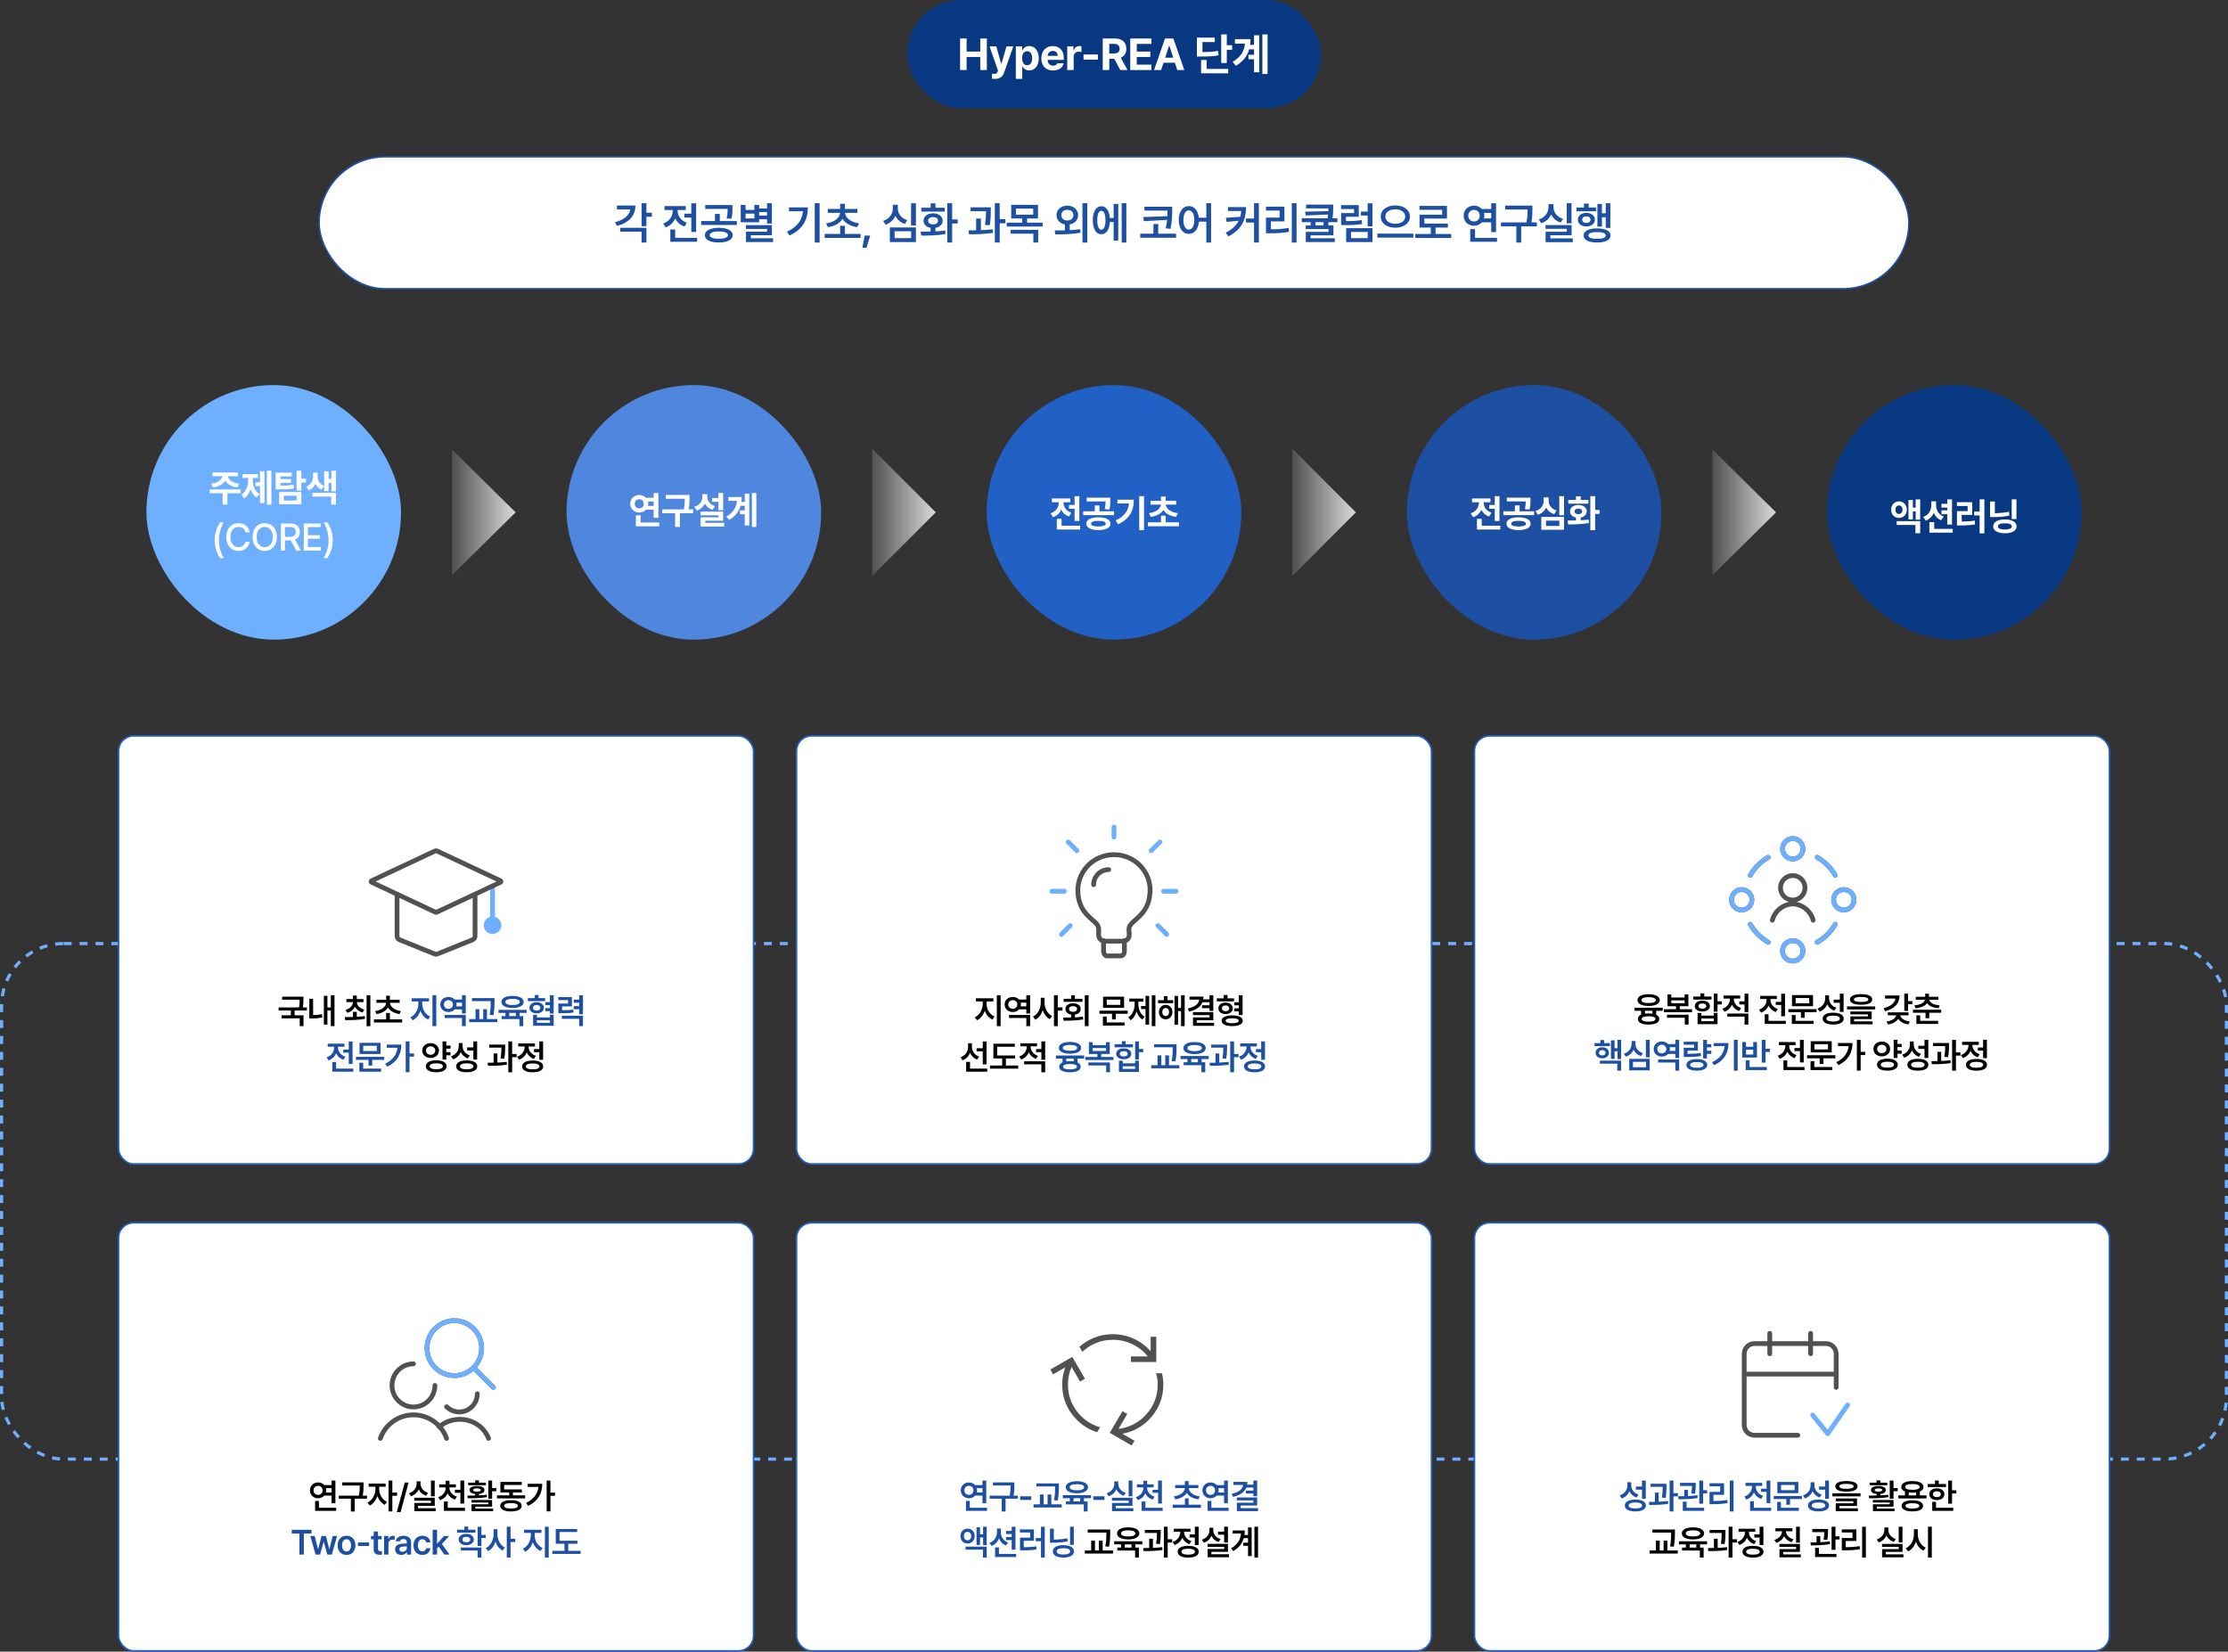 <svg width="1400" height="1038" viewBox="0 0 1400 1038" fill="none" xmlns="http://www.w3.org/2000/svg">
<rect x="0" y="0" width="1400" height="1038" fill="#333333" stroke="none"/>
<rect x="1" y="593" width="1398" height="324" rx="39" stroke="#6EB0FF" stroke-width="2" stroke-dasharray="5 5"/>
<rect x="74.5" y="462.5" width="399" height="269" rx="9.5" fill="white"/>
<rect x="74.5" y="462.5" width="399" height="269" rx="9.5" stroke="#2160C4"/>
<g clip-path="url(#clip0_4744_8)">
<path d="M252 558.5H296C297.381 558.5 298.5 559.619 298.5 561V588.302C298.5 589.321 297.881 590.237 296.937 590.619L274.937 599.504C274.336 599.746 273.664 599.746 273.063 599.504L251.063 590.619C250.119 590.237 249.5 589.321 249.5 588.302V561C249.5 559.619 250.619 558.5 252 558.5Z" fill="white" stroke="#515151" stroke-width="3"/>
<rect x="308" y="556" width="3" height="23" rx="1.5" fill="#6EB0FF"/>
<path d="M314.508 553.548C314.891 553.728 314.891 554.272 314.508 554.452L274.213 573.378C274.078 573.442 273.922 573.442 273.787 573.378L233.492 554.452C233.109 554.272 233.109 553.728 233.492 553.548L273.362 534.822C273.766 534.632 274.234 534.632 274.638 534.822L314.508 553.548Z" fill="white" stroke="#515151" stroke-width="3" stroke-linejoin="round"/>
<circle cx="309.5" cy="581.5" r="5.5" fill="#6EB0FF"/>
</g>
<path d="M190.674 626.371V627.854C190.674 629.304 190.674 630.969 190.266 633.139H192.844V635.072H185.131V638.102H190.717V644.912H188.332V640.014H176.903V638.102H182.746V635.072H175.098V633.139H187.86C188.246 631.151 188.289 629.637 188.289 628.283H177.289V626.371H190.674ZM210.184 625.49V644.912H207.885V635.094H205.736V643.924H203.502V625.855H205.736V633.139H207.885V625.49H210.184ZM196.756 627.725V637.973C198.432 637.94 200.269 637.801 202.299 637.393L202.535 639.477C199.914 639.949 197.701 640.078 195.639 640.078H194.35V627.725H196.756ZM224.195 635.889V639.025C225.881 638.939 227.578 638.789 229.179 638.553L229.372 640.314C225.011 641.109 220.349 641.152 216.933 641.152L216.632 639.219C218.147 639.208 219.93 639.197 221.81 639.133V635.889H224.195ZM228.384 627.875V629.809H224.237C224.345 631.882 225.988 633.751 228.921 634.492L227.825 636.361C225.527 635.738 223.883 634.396 223.013 632.666C222.154 634.492 220.531 635.889 218.222 636.512L217.083 634.707C220.016 633.901 221.627 631.989 221.767 629.809H217.663V627.875H221.81V625.662H224.195V627.875H228.384ZM232.724 625.49V644.934H230.339V625.49H232.724ZM252.706 640.658V642.613H234.96V640.658H242.63V636.641H244.993V640.658H252.706ZM251.116 628.305V630.238H245.057C245.219 632.655 247.743 634.879 251.932 635.438L251.052 637.307C247.689 636.834 245.1 635.341 243.811 633.203C242.522 635.341 239.955 636.834 236.593 637.307L235.69 635.438C239.901 634.879 242.415 632.655 242.608 630.238H236.528V628.305H242.63V625.791H244.993V628.305H251.116ZM283.099 657.09V659.045H280.456V661.258H283.099V663.234H280.456V665.898H278.071V654.49H280.456V657.09H283.099ZM270.595 655.607C273.581 655.586 275.815 657.498 275.837 660.248C275.815 662.977 273.581 664.889 270.595 664.91C267.587 664.889 265.331 662.977 265.353 660.248C265.331 657.498 267.587 655.586 270.595 655.607ZM270.595 657.605C268.919 657.605 267.673 658.658 267.694 660.248C267.673 661.859 268.919 662.869 270.595 662.891C272.249 662.869 273.495 661.859 273.495 660.248C273.495 658.658 272.249 657.605 270.595 657.605ZM274.14 666.35C278.114 666.35 280.628 667.768 280.649 670.131C280.628 672.494 278.114 673.891 274.14 673.891C270.122 673.891 267.565 672.494 267.565 670.131C267.565 667.768 270.122 666.35 274.14 666.35ZM274.14 668.262C271.476 668.262 269.95 668.906 269.95 670.131C269.95 671.355 271.476 671.979 274.14 671.979C276.804 671.979 278.286 671.355 278.286 670.131C278.286 668.906 276.804 668.262 274.14 668.262ZM290.663 657.283C290.641 659.926 292.188 662.332 295.239 663.299L293.95 665.168C291.834 664.427 290.351 663.02 289.524 661.172C288.665 663.288 287.043 664.953 284.69 665.77L283.422 663.836C286.645 662.783 288.256 660.184 288.256 657.391V655.543H290.663V657.283ZM299.815 654.49V665.92H297.43V660.205H293.563V658.25H297.43V654.49H299.815ZM293.241 666.436C297.366 666.436 299.879 667.811 299.879 670.174C299.879 672.537 297.366 673.891 293.241 673.891C289.137 673.891 286.624 672.537 286.645 670.174C286.624 667.811 289.137 666.436 293.241 666.436ZM293.241 668.283C290.534 668.283 289.008 668.949 289.008 670.174C289.008 671.355 290.534 672.021 293.241 672.021C295.948 672.021 297.495 671.355 297.495 670.174C297.495 668.949 295.948 668.283 293.241 668.283ZM317.435 656.51V657.885C317.435 659.625 317.435 662.053 316.898 665.404L314.535 665.211C314.997 662.268 315.051 660.098 315.072 658.422H307.445V656.51H317.435ZM312.537 662.053V667.789C314.513 667.714 316.544 667.574 318.402 667.338L318.531 669.121C314.513 669.766 310.066 669.852 306.65 669.83L306.414 667.918C307.563 667.907 308.842 667.896 310.174 667.854V662.053H312.537ZM321.818 654.49V662.396H324.633V664.416H321.818V673.912H319.412V654.49H321.818ZM341.263 654.49V666.027H338.878V661.279H335.57V659.324H338.878V654.49H341.263ZM334.689 666.521C338.814 666.521 341.328 667.875 341.328 670.217C341.328 672.559 338.814 673.912 334.689 673.912C330.585 673.912 328.072 672.559 328.093 670.217C328.072 667.875 330.585 666.521 334.689 666.521ZM334.689 668.348C331.982 668.348 330.456 668.992 330.456 670.217C330.456 671.42 331.982 672.064 334.689 672.064C337.396 672.064 338.943 671.42 338.943 670.217C338.943 668.992 337.396 668.348 334.689 668.348ZM332.132 657.82C332.132 660.184 333.701 662.568 336.708 663.578L335.505 665.469C333.346 664.738 331.81 663.256 330.972 661.43C330.113 663.503 328.491 665.157 326.181 665.984L324.935 664.094C328.05 663.02 329.704 660.398 329.704 657.842V657.691H325.665V655.758H336.15V657.691H332.132V657.82Z" fill="black"/>
<path d="M265.32 631.012C265.32 634.191 267.189 637.543 270.326 638.854L269.016 640.744C266.717 639.756 265.041 637.715 264.16 635.244C263.258 637.908 261.561 640.143 259.283 641.217L257.908 639.348C260.98 637.93 262.893 634.32 262.893 631.012V629.379H258.617V627.402H269.574V629.379H265.32V631.012ZM274.15 625.49V644.912H271.744V625.49H274.15ZM292.671 637.887V644.912H290.287V639.777H279.437V637.887H292.671ZM292.671 625.49V636.963H290.287V634.385H285.732C284.808 635.416 283.412 636.039 281.8 636.039C278.879 636.039 276.666 634.062 276.666 631.27C276.666 628.52 278.879 626.543 281.8 626.564C283.401 626.554 284.797 627.155 285.711 628.176H290.287V625.49H292.671ZM281.8 628.584C280.125 628.584 278.943 629.658 278.943 631.27C278.943 632.945 280.125 633.998 281.8 634.02C283.39 633.998 284.593 632.945 284.615 631.27C284.593 629.658 283.39 628.584 281.8 628.584ZM286.742 632.451H290.287V630.131H286.763C286.838 630.496 286.892 630.872 286.892 631.27C286.892 631.678 286.838 632.075 286.742 632.451ZM310.741 627.273V629.25C310.741 631.656 310.741 634.277 310.032 638.08L307.691 637.844C308.357 634.256 308.357 631.592 308.357 629.25V629.186H296.605V627.273H310.741ZM312.525 640.443V642.398H294.821V640.443H298.796V634.256H301.181V640.443H303.652V634.256H305.993V640.443H312.525ZM330.938 634.664V636.576H326.513V638.596H328.768V644.912H326.384V640.465H315.19V638.596H317.596V636.576H313.235V634.664H330.938ZM322.065 625.898C326.319 625.898 329.048 627.338 329.069 629.68C329.048 632.043 326.319 633.482 322.065 633.482C317.811 633.482 315.061 632.043 315.061 629.68C315.061 627.338 317.811 625.898 322.065 625.898ZM322.065 627.768C319.229 627.768 317.532 628.455 317.554 629.68C317.532 630.947 319.229 631.635 322.065 631.635C324.901 631.635 326.598 630.947 326.598 629.68C326.598 628.455 324.901 627.768 322.065 627.768ZM319.981 638.596H324.149V636.576H319.981V638.596ZM342.541 627.273V629.164H331.692V627.273H336.032V625.34H338.416V627.273H342.541ZM337.192 629.852C339.834 629.852 341.725 631.291 341.746 633.375C341.725 635.48 339.834 636.877 337.192 636.877C334.549 636.877 332.68 635.48 332.702 633.375C332.68 631.291 334.549 629.852 337.192 629.852ZM337.192 631.656C335.817 631.656 334.914 632.301 334.936 633.375C334.914 634.449 335.817 635.137 337.192 635.137C338.567 635.137 339.512 634.449 339.512 633.375C339.512 632.301 338.567 631.656 337.192 631.656ZM347.913 625.49V637.027H345.528V635.502H342.649V633.59H345.528V631.699H342.67V629.766H345.528V625.49H347.913ZM337.364 637.779V639.412H345.549V637.779H347.913V644.676H334.979V637.779H337.364ZM337.364 642.807H345.549V641.217H337.364V642.807ZM359.344 626.65V632.494H353.221V634.879C356.336 634.89 358.13 634.793 360.182 634.406L360.418 636.34C358.098 636.727 356.078 636.791 352.275 636.791H350.857V630.711H356.959V628.541H350.814V626.65H359.344ZM366.326 625.512V637.457H363.941V634.256H360.504V632.344H363.941V630.174H360.504V628.262H363.941V625.512H366.326ZM366.326 638.381V644.912H363.941V640.293H353.049V638.381H366.326ZM221.54 654.512V668.691H219.155V661.58H215.717V659.646H219.155V654.512H221.54ZM222.034 671.592V673.525H208.799V667.445H211.184V671.592H222.034ZM212.409 658.379C212.409 660.721 213.977 663.127 216.985 664.115L215.782 666.027C213.612 665.286 212.076 663.814 211.227 661.967C210.368 664.019 208.746 665.641 206.458 666.436L205.233 664.502C208.327 663.492 209.981 660.936 209.981 658.357V657.842H205.942V655.908H216.426V657.842H212.409V658.379ZM241.414 664.201V666.113H233.916V669.68H231.553V666.113H223.668V664.201H241.414ZM239.137 655.371V662.396H225.924V655.371H239.137ZM228.244 657.24V660.527H236.774V657.24H228.244ZM239.459 671.592V673.525H225.817V667.896H228.201V671.592H239.459ZM257.314 654.49V662.074H260.193V664.072H257.314V673.869H254.929V654.49H257.314ZM252.179 656.51C252.179 662.225 249.816 667.23 243.349 670.41L241.996 668.562C246.722 666.21 249.279 662.901 249.773 658.486H243.049V656.51H252.179Z" fill="#1D50A2"/>
<rect x="500.5" y="462.5" width="399" height="269" rx="9.5" fill="white"/>
<rect x="500.5" y="462.5" width="399" height="269" rx="9.5" stroke="#2160C4"/>
<path d="M722.428 562.911C721.213 572.86 714.587 576.835 711.726 579.72C708.86 582.614 709.373 583.191 709.565 587.435C709.597 587.96 709.52 588.486 709.337 588.981C709.155 589.475 708.871 589.928 708.504 590.31C708.137 590.693 707.694 590.998 707.203 591.206C706.711 591.414 706.182 591.52 705.647 591.519H694.277C693.742 591.519 693.214 591.411 692.723 591.202C692.232 590.993 691.79 590.689 691.423 590.307C691.056 589.924 690.772 589.473 690.588 588.979C690.404 588.485 690.325 587.96 690.354 587.435C690.354 583.271 690.748 582.303 688.198 579.72C684.947 576.523 677.299 572.01 677.299 559.597C677.279 556.513 677.91 553.459 679.15 550.627C680.39 547.795 682.214 545.247 684.505 543.142C686.797 541.038 689.507 539.423 692.465 538.399C695.423 537.376 698.564 536.966 701.691 537.196C704.818 537.425 707.862 538.29 710.633 539.734C713.403 541.178 715.839 543.171 717.788 545.587C719.736 548.003 721.154 550.789 721.953 553.771C722.751 556.753 722.913 559.865 722.428 562.911Z" stroke="#515151" stroke-width="3" stroke-linecap="round" stroke-linejoin="round"/>
<path d="M693.445 591.187V597.591C693.445 599.34 694.424 600.776 695.628 600.776H704.364C705.576 600.776 706.551 599.336 706.551 597.591V591.187M696.679 546.542C694.166 546.543 691.757 547.537 689.981 549.306C688.205 551.075 687.207 553.474 687.207 555.975" stroke="#515151" stroke-width="3" stroke-linecap="round" stroke-linejoin="round"/>
<path d="M731.196 560.13H739M723.341 534.665L728.877 529.154M727.596 581.715L733.132 587.222M699.998 519.776V526.058M671.233 529.15L676.731 534.665M666.978 587.222L672.476 581.715M668.8 560.13H661" stroke="#6EB0FF" stroke-width="3" stroke-linecap="round" stroke-linejoin="round"/>
<path d="M619.941 631.012C619.941 634.191 621.811 637.543 624.947 638.854L623.637 640.744C621.338 639.756 619.662 637.715 618.781 635.244C617.879 637.908 616.182 640.143 613.904 641.217L612.529 639.348C615.602 637.93 617.514 634.32 617.514 631.012V629.379H613.238V627.402H624.195V629.379H619.941V631.012ZM628.771 625.49V644.912H626.365V625.49H628.771ZM647.293 637.887V644.912H644.908V639.777H634.058V637.887H647.293ZM647.293 625.49V636.963H644.908V634.385H640.353C639.429 635.416 638.033 636.039 636.421 636.039C633.5 636.039 631.287 634.062 631.287 631.27C631.287 628.52 633.5 626.543 636.421 626.564C638.022 626.554 639.419 627.155 640.332 628.176H644.908V625.49H647.293ZM636.421 628.584C634.746 628.584 633.564 629.658 633.564 631.27C633.564 632.945 634.746 633.998 636.421 634.02C638.011 633.998 639.214 632.945 639.236 631.27C639.214 629.658 638.011 628.584 636.421 628.584ZM641.363 632.451H644.908V630.131H641.384C641.46 630.496 641.513 630.872 641.513 631.27C641.513 631.678 641.46 632.075 641.363 632.451ZM656.382 630.152C656.361 633.611 658.101 637.135 661.109 638.574L659.648 640.486C657.542 639.423 656.028 637.371 655.2 634.9C654.352 637.543 652.762 639.734 650.538 640.852L649.077 638.939C652.193 637.457 653.976 633.74 653.997 630.152V627.059H656.382V630.152ZM664.654 625.49V633.096H667.64V635.137H664.654V644.912H662.269V625.49H664.654ZM684.034 625.49V644.912H681.649V625.49H684.034ZM667.942 639.52C669.489 639.509 671.24 639.509 673.077 639.455V637.672C670.886 637.328 669.468 635.985 669.468 634.148C669.468 631.957 671.401 630.496 674.237 630.496C677.095 630.496 679.071 631.957 679.071 634.148C679.071 635.975 677.642 637.307 675.462 637.65V639.369C677.17 639.294 678.888 639.154 680.511 638.939L680.682 640.723C676.407 641.453 671.788 641.496 668.286 641.496L667.942 639.52ZM680.167 627.725V629.615H668.35V627.725H673.077V625.555H675.462V627.725H680.167ZM674.237 632.322C672.776 632.344 671.723 633.01 671.745 634.148C671.723 635.266 672.776 635.932 674.237 635.91C675.762 635.932 676.772 635.266 676.772 634.148C676.772 633.01 675.762 632.344 674.237 632.322ZM708.615 635.201V637.113H701.117V640.68H698.754V637.113H690.869V635.201H708.615ZM706.338 626.371V633.396H693.125V626.371H706.338ZM695.445 628.24V631.527H703.975V628.24H695.445ZM706.66 642.592V644.525H693.018V638.896H695.402V642.592H706.66ZM726.019 625.49V644.912H723.742V625.49H726.019ZM722.066 625.855V643.967H719.81V634.191H717.017V632.258H719.81V625.855H722.066ZM715.298 630.797C715.298 634.084 716.48 637.371 719.252 638.961L717.834 640.723C716.04 639.648 714.847 637.801 714.181 635.588C713.494 637.983 712.258 640.024 710.421 641.174L708.961 639.391C711.775 637.693 713 634.17 713 630.797V629.508H709.627V627.574H718.435V629.508H715.298V630.797ZM737.193 628.584V630.496H727.675V628.584H731.284V626.049H733.648V628.584H737.193ZM732.466 631.527C734.937 631.527 736.698 633.396 736.698 636.039C736.698 638.725 734.937 640.615 732.466 640.615C730.017 640.615 728.212 638.725 728.234 636.039C728.212 633.396 730.017 631.527 732.466 631.527ZM732.466 633.504C731.198 633.504 730.318 634.514 730.339 636.039C730.318 637.607 731.198 638.596 732.466 638.574C733.712 638.596 734.593 637.607 734.593 636.039C734.593 634.514 733.712 633.504 732.466 633.504ZM744.411 625.49V644.912H742.134V635.416H740.243V644.031H738.009V625.898H740.243V633.482H742.134V625.49H744.411ZM762.395 625.49V635.33H760.011V633.633H755.327V631.807H760.011V629.895H755.585C754.36 632.859 751.524 634.793 747.227 635.76L746.389 633.805C750.955 632.859 753.232 630.851 753.565 628.262H747.464V626.328H756.229C756.229 626.94 756.176 627.521 756.1 628.068H760.011V625.49H762.395ZM762.395 636.082V641.195H752.018V642.807H762.911V644.719H749.634V639.412H760.011V637.973H749.612V636.082H762.395ZM775.438 627.424V629.314H764.588V627.424H768.928V625.318H771.313V627.424H775.438ZM770.088 630.088C772.731 630.088 774.621 631.549 774.643 633.719C774.621 635.867 772.731 637.307 770.088 637.307C767.446 637.307 765.577 635.867 765.598 633.719C765.577 631.549 767.446 630.088 770.088 630.088ZM770.088 631.871C768.713 631.871 767.811 632.559 767.832 633.719C767.811 634.857 768.713 635.523 770.088 635.523C771.463 635.523 772.409 634.857 772.409 633.719C772.409 632.559 771.463 631.871 770.088 631.871ZM780.809 625.49V637.93H778.424V635.652H775.545V633.74H778.424V631.828H775.567V629.895H778.424V625.49H780.809ZM774.278 638.145C778.381 638.145 780.916 639.391 780.916 641.518C780.916 643.623 778.381 644.891 774.278 644.891C770.174 644.891 767.639 643.623 767.639 641.518C767.639 639.391 770.174 638.145 774.278 638.145ZM774.278 639.971C771.657 639.971 770.153 640.486 770.153 641.518C770.153 642.527 771.657 643.064 774.278 643.064C776.877 643.064 778.36 642.527 778.36 641.518C778.36 640.486 776.877 639.971 774.278 639.971ZM610.724 657.928C610.724 660.506 612.271 663.02 615.279 664.051L613.968 665.92C611.873 665.125 610.369 663.61 609.564 661.709C608.715 663.836 607.136 665.522 604.859 666.371L603.591 664.48C606.706 663.428 608.296 660.742 608.318 657.906V655.693H610.724V657.928ZM619.919 654.512V668.928H617.534V660.742H613.667V658.787H617.534V654.512H619.919ZM620.349 671.592V673.525H607.114V667.359H609.542V671.592H620.349ZM637.839 663.32V665.211H632.081V669.658H639.815V671.613H622.069V669.658H629.718V665.211H624.218V655.93H637.688V657.842H626.602V663.32H637.839ZM647.616 657.82C647.616 660.184 649.184 662.568 652.192 663.578L650.989 665.426C648.819 664.717 647.283 663.245 646.434 661.43C645.585 663.46 643.963 665.093 641.664 665.855L640.44 663.965C643.534 662.955 645.188 660.377 645.188 657.842V657.584H641.149V655.672H651.633V657.584H647.616V657.82ZM656.746 666.994V673.912H654.362V668.906H643.512V666.994H656.746ZM656.746 654.49V666.07H654.362V661.258H651.053V659.303H654.362V654.49H656.746Z" fill="black"/>
<path d="M681.22 663.32V665.275H677.117V667.703C678.374 668.305 679.061 669.207 679.072 670.389C679.05 672.645 676.537 673.912 672.347 673.912C668.115 673.912 665.58 672.645 665.58 670.389C665.58 669.175 666.31 668.262 667.642 667.66V665.275H663.517V663.32H681.22ZM672.347 666.887C673.217 666.887 674.012 666.94 674.732 667.037V665.275H670.048V667.016C670.747 666.94 671.509 666.887 672.347 666.887ZM672.347 668.691C669.511 668.691 667.986 669.271 668.007 670.389C667.986 671.506 669.511 672.064 672.347 672.064C675.119 672.064 676.666 671.506 676.687 670.389C676.666 669.271 675.119 668.691 672.347 668.691ZM672.347 654.834C676.623 654.834 679.33 656.23 679.351 658.551C679.33 660.85 676.623 662.225 672.347 662.225C668.072 662.225 665.343 660.85 665.343 658.551C665.343 656.23 668.072 654.834 672.347 654.834ZM672.347 656.703C669.511 656.703 667.814 657.348 667.836 658.551C667.814 659.732 669.511 660.377 672.347 660.377C675.183 660.377 676.88 659.732 676.88 658.551C676.88 657.348 675.183 656.703 672.347 656.703ZM699.634 664.266V666.178H681.931V664.266H689.558V662.396H684.23V654.963H686.593V656.896H694.972V654.963H697.335V662.396H691.964V664.266H699.634ZM697.464 667.725V673.912H695.079V669.615H683.886V667.725H697.464ZM686.593 660.484H694.972V658.68H686.593V660.484ZM715.663 654.49V659.281H718.37V661.258H715.663V665.834H713.278V654.49H715.663ZM705.479 666.607V668.283H713.278V666.607H715.663V673.676H703.116V666.607H705.479ZM705.479 671.785H713.278V670.131H705.479V671.785ZM711.882 656.295V658.207H700.366V656.295H704.942V654.34H707.327V656.295H711.882ZM706.124 658.873C708.938 658.873 710.85 660.227 710.872 662.289C710.85 664.352 708.938 665.705 706.124 665.705C703.288 665.705 701.354 664.352 701.354 662.289C701.354 660.227 703.288 658.873 706.124 658.873ZM706.124 660.635C704.641 660.635 703.675 661.258 703.675 662.289C703.675 663.342 704.641 663.943 706.124 663.943C707.606 663.943 708.595 663.342 708.595 662.289C708.595 661.258 707.606 660.635 706.124 660.635ZM739.299 656.273V658.25C739.299 660.656 739.299 663.277 738.59 667.08L736.248 666.844C736.914 663.256 736.914 660.592 736.914 658.25V658.186H725.162V656.273H739.299ZM741.082 669.443V671.398H723.379V669.443H727.354V663.256H729.738V669.443H732.209V663.256H734.551V669.443H741.082ZM759.496 663.664V665.576H755.07V667.596H757.326V673.912H754.941V669.465H743.748V667.596H746.154V665.576H741.793V663.664H759.496ZM750.623 654.898C754.877 654.898 757.605 656.338 757.627 658.68C757.605 661.043 754.877 662.482 750.623 662.482C746.369 662.482 743.619 661.043 743.619 658.68C743.619 656.338 746.369 654.898 750.623 654.898ZM750.623 656.768C747.787 656.768 746.089 657.455 746.111 658.68C746.089 659.947 747.787 660.635 750.623 660.635C753.459 660.635 755.156 659.947 755.156 658.68C755.156 657.455 753.459 656.768 750.623 656.768ZM748.539 667.596H752.707V665.576H748.539V667.596ZM771.056 656.51V657.885C771.056 659.625 771.056 662.053 770.519 665.404L768.155 665.211C768.617 662.268 768.671 660.098 768.693 658.422H761.066V656.51H771.056ZM766.157 662.053V667.789C768.134 667.714 770.164 667.574 772.023 667.338L772.152 669.121C768.134 669.766 763.687 669.852 760.271 669.83L760.034 667.918C761.184 667.907 762.462 667.896 763.794 667.854V662.053H766.157ZM775.439 654.49V662.396H778.253V664.416H775.439V673.912H773.032V654.49H775.439ZM794.884 654.49V666.027H792.499V661.279H789.19V659.324H792.499V654.49H794.884ZM788.309 666.521C792.434 666.521 794.948 667.875 794.948 670.217C794.948 672.559 792.434 673.912 788.309 673.912C784.206 673.912 781.692 672.559 781.714 670.217C781.692 667.875 784.206 666.521 788.309 666.521ZM788.309 668.348C785.602 668.348 784.077 668.992 784.077 670.217C784.077 671.42 785.602 672.064 788.309 672.064C791.016 672.064 792.563 671.42 792.563 670.217C792.563 668.992 791.016 668.348 788.309 668.348ZM785.753 657.82C785.753 660.184 787.321 662.568 790.329 663.578L789.126 665.469C786.967 664.738 785.43 663.256 784.593 661.43C783.733 663.503 782.111 665.157 779.802 665.984L778.555 664.094C781.671 663.02 783.325 660.398 783.325 657.842V657.691H779.286V655.758H789.77V657.691H785.753V657.82Z" fill="#1D50A2"/>
<rect x="926.5" y="462.5" width="399" height="269" rx="9.5" fill="white"/>
<rect x="926.5" y="462.5" width="399" height="269" rx="9.5" stroke="#2160C4"/>
<path d="M1139.33 578.333C1138.57 575.477 1136.91 572.94 1134.6 571.093C1132.29 569.246 1129.45 568.185 1126.5 568.067C1123.55 568.185 1120.71 569.246 1118.4 571.093C1116.09 572.94 1114.43 575.477 1113.67 578.333M1141.9 538.807C1146.59 541.518 1150.49 545.412 1153.2 550.1M1153.2 580.9C1150.49 585.588 1146.59 589.482 1141.9 592.193M1111.1 592.193C1106.42 589.482 1102.52 585.588 1099.81 580.9M1099.81 550.1C1102.52 545.412 1106.42 541.518 1111.1 538.807M1118.8 557.8C1118.78 558.825 1118.96 559.843 1119.34 560.796C1119.72 561.749 1120.28 562.617 1121 563.349C1121.71 564.082 1122.57 564.663 1123.51 565.061C1124.46 565.458 1125.47 565.662 1126.5 565.662C1127.52 565.662 1128.54 565.458 1129.48 565.061C1130.43 564.663 1131.28 564.082 1132 563.349C1132.72 562.617 1133.28 561.749 1133.66 560.796C1134.04 559.843 1134.22 558.825 1134.2 557.8C1134.15 555.786 1133.32 553.87 1131.89 552.461C1130.45 551.051 1128.51 550.262 1126.5 550.262C1124.48 550.262 1122.55 551.051 1121.11 552.461C1119.67 553.87 1118.84 555.786 1118.8 557.8ZM1120.08 533.417C1120.08 535.118 1120.76 536.751 1121.96 537.954C1123.17 539.157 1124.8 539.833 1126.5 539.833C1128.2 539.833 1129.83 539.157 1131.04 537.954C1132.24 536.751 1132.92 535.118 1132.92 533.417C1132.92 531.715 1132.24 530.083 1131.04 528.879C1129.83 527.676 1128.2 527 1126.5 527C1124.8 527 1123.17 527.676 1121.96 528.879C1120.76 530.083 1120.08 531.715 1120.08 533.417ZM1152.17 565.5C1152.17 567.202 1152.84 568.834 1154.05 570.037C1155.25 571.241 1156.88 571.917 1158.58 571.917C1160.29 571.917 1161.92 571.241 1163.12 570.037C1164.32 568.834 1165 567.202 1165 565.5C1165 563.798 1164.32 562.166 1163.12 560.963C1161.92 559.759 1160.29 559.083 1158.58 559.083C1156.88 559.083 1155.25 559.759 1154.05 560.963C1152.84 562.166 1152.17 563.798 1152.17 565.5ZM1120.08 597.583C1120.08 599.285 1120.76 600.917 1121.96 602.121C1123.17 603.324 1124.8 604 1126.5 604C1128.2 604 1129.83 603.324 1131.04 602.121C1132.24 600.917 1132.92 599.285 1132.92 597.583C1132.92 595.882 1132.24 594.249 1131.04 593.046C1129.83 591.843 1128.2 591.167 1126.5 591.167C1124.8 591.167 1123.17 591.843 1121.96 593.046C1120.76 594.249 1120.08 595.882 1120.08 597.583ZM1088 565.5C1088 567.202 1088.68 568.834 1089.88 570.037C1091.08 571.241 1092.71 571.917 1094.42 571.917C1096.12 571.917 1097.75 571.241 1098.95 570.037C1100.16 568.834 1100.83 567.202 1100.83 565.5C1100.83 563.798 1100.16 562.166 1098.95 560.963C1097.75 559.759 1096.12 559.083 1094.42 559.083C1092.71 559.083 1091.08 559.759 1089.88 560.963C1088.68 562.166 1088 563.798 1088 565.5Z" stroke="#515151" stroke-width="3" stroke-linecap="round" stroke-linejoin="round"/>
<path d="M1141.9 538.807C1146.59 541.518 1150.49 545.412 1153.2 550.1M1153.2 580.9C1150.49 585.588 1146.59 589.482 1141.9 592.193M1111.1 592.193C1106.42 589.482 1102.52 585.588 1099.81 580.9M1099.81 550.1C1102.52 545.412 1106.42 541.518 1111.1 538.807M1120.08 533.417C1120.08 535.118 1120.76 536.751 1121.96 537.954C1123.17 539.157 1124.8 539.833 1126.5 539.833C1128.2 539.833 1129.83 539.157 1131.04 537.954C1132.24 536.751 1132.92 535.118 1132.92 533.417C1132.92 531.715 1132.24 530.083 1131.04 528.879C1129.83 527.676 1128.2 527 1126.5 527C1124.8 527 1123.17 527.676 1121.96 528.879C1120.76 530.083 1120.08 531.715 1120.08 533.417ZM1152.17 565.5C1152.17 567.202 1152.84 568.834 1154.05 570.037C1155.25 571.241 1156.88 571.917 1158.58 571.917C1160.29 571.917 1161.92 571.241 1163.12 570.037C1164.32 568.834 1165 567.202 1165 565.5C1165 563.798 1164.32 562.166 1163.12 560.963C1161.92 559.759 1160.29 559.083 1158.58 559.083C1156.88 559.083 1155.25 559.759 1154.05 560.963C1152.84 562.166 1152.17 563.798 1152.17 565.5ZM1120.08 597.583C1120.08 599.285 1120.76 600.917 1121.96 602.121C1123.17 603.324 1124.8 604 1126.5 604C1128.2 604 1129.83 603.324 1131.04 602.121C1132.24 600.917 1132.92 599.285 1132.92 597.583C1132.92 595.882 1132.24 594.249 1131.04 593.046C1129.83 591.843 1128.2 591.167 1126.5 591.167C1124.8 591.167 1123.17 591.843 1121.96 593.046C1120.76 594.249 1120.08 595.882 1120.08 597.583ZM1088 565.5C1088 567.202 1088.68 568.834 1089.88 570.037C1091.08 571.241 1092.71 571.917 1094.42 571.917C1096.12 571.917 1097.75 571.241 1098.95 570.037C1100.16 568.834 1100.83 567.202 1100.83 565.5C1100.83 563.798 1100.16 562.166 1098.95 560.963C1097.75 559.759 1096.12 559.083 1094.42 559.083C1092.71 559.083 1091.08 559.759 1089.88 560.963C1088.68 562.166 1088 563.798 1088 565.5Z" stroke="#6EB0FF" stroke-width="3" stroke-linecap="round" stroke-linejoin="round"/>
<path d="M1044.8 633.32V635.275H1040.7V637.703C1041.95 638.305 1042.64 639.207 1042.65 640.389C1042.63 642.645 1040.12 643.912 1035.93 643.912C1031.7 643.912 1029.16 642.645 1029.16 640.389C1029.16 639.175 1029.89 638.262 1031.22 637.66V635.275H1027.1V633.32H1044.8ZM1035.93 636.887C1036.8 636.887 1037.59 636.94 1038.31 637.037V635.275H1033.63V637.016C1034.33 636.94 1035.09 636.887 1035.93 636.887ZM1035.93 638.691C1033.09 638.691 1031.57 639.271 1031.59 640.389C1031.57 641.506 1033.09 642.064 1035.93 642.064C1038.7 642.064 1040.25 641.506 1040.27 640.389C1040.25 639.271 1038.7 638.691 1035.93 638.691ZM1035.93 624.834C1040.2 624.834 1042.91 626.23 1042.93 628.551C1042.91 630.85 1040.2 632.225 1035.93 632.225C1031.65 632.225 1028.92 630.85 1028.92 628.551C1028.92 626.23 1031.65 624.834 1035.93 624.834ZM1035.93 626.703C1033.09 626.703 1031.39 627.348 1031.42 628.551C1031.39 629.732 1033.09 630.377 1035.93 630.377C1038.76 630.377 1040.46 629.732 1040.46 628.551C1040.46 627.348 1038.76 626.703 1035.93 626.703ZM1063.21 634.266V636.178H1045.51V634.266H1053.14V632.396H1047.81V624.963H1050.17V626.896H1058.55V624.963H1060.92V632.396H1055.54V634.266H1063.21ZM1061.04 637.725V643.912H1058.66V639.615H1047.47V637.725H1061.04ZM1050.17 630.484H1058.55V628.68H1050.17V630.484ZM1079.24 624.49V629.281H1081.95V631.258H1079.24V635.834H1076.86V624.49H1079.24ZM1069.06 636.607V638.283H1076.86V636.607H1079.24V643.676H1066.7V636.607H1069.06ZM1069.06 641.785H1076.86V640.131H1069.06V641.785ZM1075.46 626.295V628.207H1063.95V626.295H1068.52V624.34H1070.91V626.295H1075.46ZM1069.7 628.873C1072.52 628.873 1074.43 630.227 1074.45 632.289C1074.43 634.352 1072.52 635.705 1069.7 635.705C1066.87 635.705 1064.94 634.352 1064.94 632.289C1064.94 630.227 1066.87 628.873 1069.7 628.873ZM1069.7 630.635C1068.22 630.635 1067.26 631.258 1067.26 632.289C1067.26 633.342 1068.22 633.943 1069.7 633.943C1071.19 633.943 1072.18 633.342 1072.18 632.289C1072.18 631.258 1071.19 630.635 1069.7 630.635ZM1089.47 627.82C1089.47 630.184 1091.04 632.568 1094.05 633.578L1092.84 635.426C1090.68 634.717 1089.14 633.245 1088.29 631.43C1087.44 633.46 1085.82 635.093 1083.52 635.855L1082.3 633.965C1085.39 632.955 1087.04 630.377 1087.04 627.842V627.584H1083.01V625.672H1093.49V627.584H1089.47V627.82ZM1098.6 636.994V643.912H1096.22V638.906H1085.37V636.994H1098.6ZM1098.6 624.49V636.07H1096.22V631.258H1092.91V629.303H1096.22V624.49H1098.6ZM1121.64 624.512V638.691H1119.25V631.58H1115.81V629.646H1119.25V624.512H1121.64ZM1122.13 641.592V643.525H1108.9V637.445H1111.28V641.592H1122.13ZM1112.51 628.379C1112.51 630.721 1114.07 633.127 1117.08 634.115L1115.88 636.027C1113.71 635.286 1112.17 633.814 1111.32 631.967C1110.47 634.019 1108.84 635.641 1106.56 636.436L1105.33 634.502C1108.42 633.492 1110.08 630.936 1110.08 628.357V627.842H1106.04V625.908H1116.52V627.842H1112.51V628.379ZM1141.51 634.201V636.113H1134.01V639.68H1131.65V636.113H1123.77V634.201H1141.51ZM1139.23 625.371V632.396H1126.02V625.371H1139.23ZM1128.34 627.24V630.527H1136.87V627.24H1128.34ZM1139.56 641.592V643.525H1125.91V637.896H1128.3V641.592H1139.56ZM1149.31 627.283C1149.29 629.926 1150.84 632.332 1153.89 633.299L1152.6 635.168C1150.48 634.427 1149 633.02 1148.17 631.172C1147.31 633.288 1145.69 634.953 1143.34 635.77L1142.07 633.836C1145.29 632.783 1146.91 630.184 1146.91 627.391V625.543H1149.31V627.283ZM1158.46 624.49V635.92H1156.08V630.205H1152.21V628.25H1156.08V624.49H1158.46ZM1151.89 636.436C1156.02 636.436 1158.53 637.811 1158.53 640.174C1158.53 642.537 1156.02 643.891 1151.89 643.891C1147.79 643.891 1145.27 642.537 1145.29 640.174C1145.27 637.811 1147.79 636.436 1151.89 636.436ZM1151.89 638.283C1149.18 638.283 1147.66 638.949 1147.66 640.174C1147.66 641.355 1149.18 642.021 1151.89 642.021C1154.6 642.021 1156.14 641.355 1156.14 640.174C1156.14 638.949 1154.6 638.283 1151.89 638.283ZM1169.44 624.791C1173.87 624.791 1176.43 625.973 1176.45 628.121C1176.43 630.291 1173.87 631.451 1169.44 631.473C1165.02 631.451 1162.44 630.291 1162.44 628.121C1162.44 625.973 1165.02 624.791 1169.44 624.791ZM1169.44 626.553C1166.48 626.553 1164.93 627.111 1164.95 628.121C1164.93 629.195 1166.48 629.689 1169.44 629.689C1172.45 629.689 1173.98 629.195 1173.98 628.121C1173.98 627.111 1172.45 626.553 1169.44 626.553ZM1178.32 632.504V634.416H1160.61V632.504H1178.32ZM1176.1 635.727V640.475H1165.06V641.914H1176.64V643.74H1162.72V638.777H1173.76V637.488H1162.7V635.727H1176.1ZM1198.97 624.49V629.131H1201.67V631.086H1198.97V635.34H1196.58V624.49H1198.97ZM1193.62 625.629C1193.62 630.721 1190.35 634.094 1184.49 635.533L1183.61 633.6C1188.2 632.482 1190.65 630.259 1191 627.562H1184.49V625.629H1193.62ZM1199.25 636.221V638.111H1194.05C1194.32 639.841 1196.54 641.538 1200.06 642.021L1199.18 643.848C1196.15 643.429 1193.86 642.107 1192.76 640.324C1191.65 642.107 1189.39 643.418 1186.36 643.848L1185.45 642C1189.01 641.538 1191.19 639.895 1191.47 638.111H1186.25V636.221H1199.25ZM1212.07 624.512V626.467H1218.03V628.314H1212.27C1212.55 630.087 1214.85 631.516 1218.86 631.838L1218.09 633.664C1214.66 633.363 1212.11 632.214 1210.89 630.441C1209.68 632.214 1207.12 633.363 1203.7 633.664L1202.92 631.838C1206.92 631.516 1209.22 630.087 1209.54 628.314H1203.8V626.467H1209.71V624.512H1212.07ZM1219.79 634.609V636.5H1212.29V639.895H1209.93V636.5H1202.04V634.609H1219.79ZM1217.83 641.592V643.525H1204.19V638.111H1206.57V641.592H1217.83ZM1133.4 653.512V667.691H1131.02V660.58H1127.58V658.646H1131.02V653.512H1133.4ZM1133.9 670.592V672.525H1120.66V666.445H1123.05V670.592H1133.9ZM1124.27 657.379C1124.27 659.721 1125.84 662.127 1128.85 663.115L1127.64 665.027C1125.47 664.286 1123.94 662.814 1123.09 660.967C1122.23 663.019 1120.61 664.641 1118.32 665.436L1117.09 663.502C1120.19 662.492 1121.84 659.936 1121.84 657.357V656.842H1117.8V654.908H1128.29V656.842H1124.27V657.379ZM1153.28 663.201V665.113H1145.78V668.68H1143.41V665.113H1135.53V663.201H1153.28ZM1151 654.371V661.396H1137.79V654.371H1151ZM1140.11 656.24V659.527H1148.64V656.24H1140.11ZM1151.32 670.592V672.525H1137.68V666.896H1140.06V670.592H1151.32ZM1169.18 653.49V661.074H1172.05V663.072H1169.18V672.869H1166.79V653.49H1169.18ZM1164.04 655.51C1164.04 661.225 1161.68 666.23 1155.21 669.41L1153.86 667.562C1158.58 665.21 1161.14 661.901 1161.63 657.486H1154.91V655.51H1164.04ZM1194.96 656.09V658.045H1192.32V660.258H1194.96V662.234H1192.32V664.898H1189.93V653.49H1192.32V656.09H1194.96ZM1182.46 654.607C1185.44 654.586 1187.68 656.498 1187.7 659.248C1187.68 661.977 1185.44 663.889 1182.46 663.91C1179.45 663.889 1177.19 661.977 1177.21 659.248C1177.19 656.498 1179.45 654.586 1182.46 654.607ZM1182.46 656.605C1180.78 656.605 1179.53 657.658 1179.56 659.248C1179.53 660.859 1180.78 661.869 1182.46 661.891C1184.11 661.869 1185.36 660.859 1185.36 659.248C1185.36 657.658 1184.11 656.605 1182.46 656.605ZM1186 665.35C1189.98 665.35 1192.49 666.768 1192.51 669.131C1192.49 671.494 1189.98 672.891 1186 672.891C1181.98 672.891 1179.43 671.494 1179.43 669.131C1179.43 666.768 1181.98 665.35 1186 665.35ZM1186 667.262C1183.34 667.262 1181.81 667.906 1181.81 669.131C1181.81 670.355 1183.34 670.979 1186 670.979C1188.67 670.979 1190.15 670.355 1190.15 669.131C1190.15 667.906 1188.67 667.262 1186 667.262ZM1202.52 656.283C1202.5 658.926 1204.05 661.332 1207.1 662.299L1205.81 664.168C1203.7 663.427 1202.21 662.02 1201.39 660.172C1200.53 662.288 1198.9 663.953 1196.55 664.77L1195.28 662.836C1198.51 661.783 1200.12 659.184 1200.12 656.391V654.543H1202.52V656.283ZM1211.68 653.49V664.92H1209.29V659.205H1205.42V657.25H1209.29V653.49H1211.68ZM1205.1 665.436C1209.23 665.436 1211.74 666.811 1211.74 669.174C1211.74 671.537 1209.23 672.891 1205.1 672.891C1201 672.891 1198.49 671.537 1198.51 669.174C1198.49 666.811 1201 665.436 1205.1 665.436ZM1205.1 667.283C1202.4 667.283 1200.87 667.949 1200.87 669.174C1200.87 670.355 1202.4 671.021 1205.1 671.021C1207.81 671.021 1209.36 670.355 1209.36 669.174C1209.36 667.949 1207.81 667.283 1205.1 667.283ZM1224.68 655.51V656.885C1224.68 658.625 1224.68 661.053 1224.14 664.404L1221.78 664.211C1222.24 661.268 1222.29 659.098 1222.31 657.422H1214.69V655.51H1224.68ZM1219.78 661.053V666.789C1221.75 666.714 1223.78 666.574 1225.64 666.338L1225.77 668.121C1221.75 668.766 1217.31 668.852 1213.89 668.83L1213.65 666.918C1214.8 666.907 1216.08 666.896 1217.41 666.854V661.053H1219.78ZM1229.06 653.49V661.396H1231.87V663.416H1229.06V672.912H1226.65V653.49H1229.06ZM1248.5 653.49V665.027H1246.12V660.279H1242.81V658.324H1246.12V653.49H1248.5ZM1241.93 665.521C1246.05 665.521 1248.57 666.875 1248.57 669.217C1248.57 671.559 1246.05 672.912 1241.93 672.912C1237.83 672.912 1235.31 671.559 1235.33 669.217C1235.31 666.875 1237.83 665.521 1241.93 665.521ZM1241.93 667.348C1239.22 667.348 1237.7 667.992 1237.7 669.217C1237.7 670.42 1239.22 671.064 1241.93 671.064C1244.64 671.064 1246.18 670.42 1246.18 669.217C1246.18 667.992 1244.64 667.348 1241.93 667.348ZM1239.37 656.82C1239.37 659.184 1240.94 661.568 1243.95 662.578L1242.75 664.469C1240.59 663.738 1239.05 662.256 1238.21 660.43C1237.35 662.503 1235.73 664.157 1233.42 664.984L1232.18 663.094C1235.29 662.02 1236.95 659.398 1236.95 656.842V656.691H1232.91V654.758H1243.39V656.691H1239.37V656.82Z" fill="black"/>
<path d="M1011.6 655.574V657.465H1001.93V655.574H1005.6V653.619H1007.96V655.574H1011.6ZM1006.78 658.174C1009.25 658.174 1010.99 659.592 1011.02 661.676C1010.99 663.695 1009.25 665.113 1006.78 665.113C1004.36 665.113 1002.59 663.695 1002.62 661.676C1002.59 659.592 1004.36 658.174 1006.78 658.174ZM1006.78 659.957C1005.58 659.957 1004.74 660.602 1004.74 661.676C1004.74 662.707 1005.58 663.33 1006.78 663.33C1008.01 663.33 1008.85 662.707 1008.85 661.676C1008.85 660.602 1008.01 659.957 1006.78 659.957ZM1018.64 653.512V665.629H1016.37V660.688H1014.54V665.5H1012.26V653.834H1014.54V658.754H1016.37V653.512H1018.64ZM1018.64 666.596V672.912H1016.26V668.508H1005.34V666.596H1018.64ZM1036.63 653.512V664.49H1034.22V653.512H1036.63ZM1036.63 665.457V672.676H1023.74V665.457H1036.63ZM1026.1 667.348V670.742H1034.28V667.348H1026.1ZM1027.69 656.133C1027.69 658.604 1029.34 660.924 1032.37 661.891L1031.21 663.717C1028.97 663.019 1027.36 661.59 1026.49 659.721C1025.59 661.729 1023.96 663.33 1021.63 664.104L1020.45 662.213C1023.61 661.203 1025.22 658.689 1025.22 656.133V654.242H1027.69V656.133ZM1055.13 665.887V672.912H1052.74V667.777H1041.89V665.887H1055.13ZM1055.13 653.49V664.963H1052.74V662.385H1048.19C1047.26 663.416 1045.87 664.039 1044.25 664.039C1041.33 664.039 1039.12 662.062 1039.12 659.27C1039.12 656.52 1041.33 654.543 1044.25 654.564C1045.86 654.554 1047.25 655.155 1048.17 656.176H1052.74V653.49H1055.13ZM1044.25 656.584C1042.58 656.584 1041.4 657.658 1041.4 659.27C1041.4 660.945 1042.58 661.998 1044.25 662.02C1045.84 661.998 1047.05 660.945 1047.07 659.27C1047.05 657.658 1045.84 656.584 1044.25 656.584ZM1049.2 660.451H1052.74V658.131H1049.22C1049.29 658.496 1049.35 658.872 1049.35 659.27C1049.35 659.678 1049.29 660.075 1049.2 660.451ZM1075.32 656.262V658.238H1072.59V660.344H1075.32V662.342H1072.59V665.242H1070.21V653.512H1072.59V656.262H1075.32ZM1066.88 654.693V660.279H1060.41V662.32C1063.71 662.299 1065.97 662.181 1068.62 661.74L1068.88 663.652C1065.98 664.168 1063.46 664.297 1059.62 664.275H1058.03V658.475H1064.54V656.584H1058.01V654.693H1066.88ZM1066.26 665.607C1070.25 665.629 1072.77 666.982 1072.79 669.281C1072.77 671.559 1070.25 672.869 1066.26 672.869C1062.17 672.869 1059.68 671.559 1059.68 669.281C1059.68 666.982 1062.17 665.629 1066.26 665.607ZM1066.26 667.477C1063.55 667.477 1062 668.121 1062.02 669.281C1062 670.441 1063.55 671.064 1066.26 671.064C1068.94 671.064 1070.42 670.441 1070.42 669.281C1070.42 668.121 1068.94 667.477 1066.26 667.477ZM1091.91 653.49V672.912H1089.5V653.49H1091.91ZM1086.11 655.553C1086.11 661.332 1083.88 666.252 1077.06 669.475L1075.82 667.562C1080.9 665.146 1083.26 661.858 1083.68 657.443H1076.81V655.553H1086.11ZM1109.42 653.512V659.119H1112.13V661.096H1109.42V667.799H1107.04V653.512H1109.42ZM1110.2 670.592V672.525H1096.98V666.359H1099.37V670.592H1110.2ZM1097.13 654.887V657.852H1101.67V654.887H1104.03V664.641H1094.77V654.887H1097.13ZM1097.13 662.75H1101.67V659.699H1097.13V662.75Z" fill="#1D50A2"/>
<rect x="74.5" y="768.5" width="399" height="269" rx="9.5" fill="white"/>
<rect x="74.5" y="768.5" width="399" height="269" rx="9.5" stroke="#2160C4"/>
<path d="M310 871.932L297.619 859.473M273.287 870.699C273.287 873.382 272.497 876.005 271.015 878.236C269.534 880.467 267.428 882.206 264.964 883.233C262.5 884.26 259.79 884.529 257.174 884.005C254.559 883.482 252.156 882.189 250.271 880.292C248.385 878.395 247.101 875.977 246.581 873.345C246.06 870.714 246.327 867.986 247.348 865.507C248.368 863.027 250.097 860.909 252.314 859.418C254.531 857.927 257.138 857.131 259.804 857.131M280.612 904C279.09 899.671 276.273 895.923 272.547 893.272C268.82 890.622 264.369 889.198 259.806 889.198C255.243 889.198 250.792 890.622 247.066 893.272C243.34 895.923 240.522 899.671 239 904M299.936 875.954C299.937 878.208 299.275 880.411 298.035 882.287C296.795 884.163 295.032 885.628 292.966 886.499C290.901 887.369 288.626 887.606 286.428 887.18C284.229 886.753 282.205 885.682 280.609 884.101M268.326 847.264C268.326 851.843 270.133 856.234 273.351 859.472C276.568 862.709 280.932 864.528 285.482 864.528C290.033 864.528 294.397 862.709 297.614 859.472C300.832 856.234 302.639 851.843 302.639 847.264C302.639 842.685 300.832 838.294 297.614 835.057C294.397 831.819 290.033 830 285.482 830C280.932 830 276.568 831.819 273.351 835.057C270.133 838.294 268.326 842.685 268.326 847.264Z" stroke="#515151" stroke-width="3" stroke-linecap="round" stroke-linejoin="round"/>
<path d="M307 904C305.945 901.2 304.168 898.688 301.828 896.689C299.488 894.69 296.657 893.265 293.588 892.542C290.519 891.819 287.306 891.819 284.238 892.544C281.169 893.269 278.339 894.695 276 896.695" stroke="#515151" stroke-width="3" stroke-linecap="round" stroke-linejoin="round"/>
<path d="M310 871.932L297.619 859.473M268.326 847.264C268.326 851.843 270.133 856.234 273.351 859.472C276.568 862.709 280.932 864.528 285.482 864.528C290.033 864.528 294.397 862.709 297.614 859.472C300.832 856.234 302.639 851.843 302.639 847.264C302.639 842.685 300.832 838.294 297.614 835.057C294.397 831.819 290.033 830 285.482 830C280.932 830 276.568 831.819 273.351 835.057C270.133 838.294 268.326 842.685 268.326 847.264Z" stroke="#6EB0FF" stroke-width="3" stroke-linecap="round" stroke-linejoin="round"/>
<path d="M210.754 930.512V944.756H208.369V939.943H203.75C202.815 940.985 201.44 941.619 199.883 941.619C196.961 941.619 194.748 939.514 194.748 936.656C194.748 933.756 196.961 931.672 199.883 931.672C201.429 931.672 202.794 932.295 203.728 933.326H208.369V930.512H210.754ZM211.248 947.592V949.525H198.013V943.295H200.398V947.592H211.248ZM199.883 933.799C198.207 933.799 197.025 934.916 197.025 936.656C197.025 938.375 198.207 939.492 199.883 939.492C201.472 939.492 202.676 938.375 202.697 936.656C202.676 934.916 201.472 933.799 199.883 933.799ZM204.781 935.26C204.899 935.7 204.974 936.162 204.974 936.656C204.974 937.129 204.91 937.58 204.803 938.01H208.369V935.26H204.781ZM228.437 931.672V933.412C228.437 935.228 228.437 937.215 227.921 939.965H230.607V941.898H222.894V949.934H220.488V941.898H212.904V939.965H225.494C226.031 937.322 226.052 935.346 226.052 933.605H214.988V931.672H228.437ZM238.278 936.012C238.278 939.02 240.062 942.436 243.134 943.854L241.802 945.744C239.61 944.713 237.988 942.629 237.118 940.201C236.237 942.865 234.54 945.143 232.306 946.217L230.909 944.348C234.003 942.887 235.872 939.234 235.894 936.012V934.379H231.661V932.402H242.339V934.379H238.278V936.012ZM246.528 930.49V938.053H249.515V940.051H246.528V949.912H244.144V930.49H246.528ZM256.735 931.715L251.729 950.342H249.323L254.35 931.715H256.735ZM273.151 930.49V940.395H270.787V930.49H273.151ZM273.194 941.297V946.346H262.688V947.85H273.774V949.74H260.346V944.562H270.809V943.145H260.303V941.297H273.194ZM264.256 932.467C264.256 934.938 265.889 937.258 268.961 938.182L267.801 940.029C265.545 939.342 263.934 937.892 263.053 936.033C262.172 938.053 260.518 939.632 258.197 940.373L256.994 938.504C260.131 937.494 261.785 935.002 261.785 932.467V930.963H264.256V932.467ZM282.412 935.088C282.412 937.408 284.023 939.643 287.096 940.588L285.935 942.457C283.733 941.791 282.143 940.384 281.252 938.59C280.392 940.523 278.792 942.049 276.525 942.779L275.365 940.91C278.416 939.943 280.027 937.58 280.027 935.088V934.787H275.967V932.896H280.027V930.619H282.433V932.896H286.472V934.787H282.412V935.088ZM291.693 930.512V944.928H289.308V938.203H285.828V936.291H289.308V930.512H291.693ZM292.187 947.592V949.525H278.953V943.682H281.338V947.592H292.187ZM309.226 930.49V935.217H311.847V937.215H309.226V941.92H306.841V930.49H309.226ZM309.226 942.693V946.883H298.677V948.129H309.913V949.74H296.292V945.4H306.841V944.305H296.249V942.693H309.226ZM293.671 939.965C295.132 939.965 296.808 939.965 298.57 939.9V938.934C296.389 938.719 295.046 937.838 295.046 936.398C295.046 934.83 296.872 933.906 299.73 933.906C302.587 933.906 304.413 934.83 304.413 936.398C304.413 937.816 303.103 938.697 300.954 938.934V939.814C302.609 939.75 304.274 939.61 305.831 939.406L306.025 940.91C301.878 941.619 297.324 941.641 293.929 941.641L293.671 939.965ZM305.316 931.801V933.434H294.165V931.801H298.57V930.34H300.954V931.801H305.316ZM299.73 935.41C298.226 935.432 297.324 935.754 297.345 936.398C297.324 937.086 298.226 937.473 299.73 937.473C301.234 937.473 302.136 937.086 302.136 936.398C302.136 935.754 301.234 935.432 299.73 935.41ZM329.981 939.793V941.705H312.257V939.793H319.948V937.945H314.427V931.371H327.833V933.24H316.812V936.055H327.94V937.945H322.29V939.793H329.981ZM321.087 942.822C325.276 942.822 327.79 944.09 327.812 946.367C327.79 948.623 325.276 949.912 321.087 949.912C316.854 949.912 314.319 948.623 314.319 946.367C314.319 944.09 316.854 942.822 321.087 942.822ZM321.087 944.648C318.251 944.648 316.726 945.25 316.747 946.367C316.726 947.484 318.251 948.064 321.087 948.064C323.858 948.064 325.405 947.484 325.427 946.367C325.405 945.25 323.858 944.648 321.087 944.648ZM345.881 930.49V938.074H348.76V940.072H345.881V949.869H343.497V930.49H345.881ZM340.747 932.51C340.747 938.225 338.383 943.23 331.917 946.41L330.563 944.562C335.29 942.21 337.846 938.901 338.34 934.486H331.616V932.51H340.747Z" fill="black"/>
<path d="M183.325 963.787V961.445H195.721V963.787H190.93V977H188.137V963.787H183.325ZM198.28 977L194.971 965.334H197.764L199.827 973.541H199.934L202.018 965.334H204.789L206.895 973.498H207.002L209.043 965.334H211.836L208.528 977H205.67L203.479 969.094H203.329L201.137 977H198.28ZM217.746 977.236C214.352 977.236 212.16 974.83 212.16 971.221C212.16 967.59 214.352 965.184 217.746 965.184C221.162 965.184 223.332 967.59 223.332 971.221C223.332 974.83 221.162 977.236 217.746 977.236ZM217.768 975.045C219.637 975.045 220.561 973.348 220.561 971.199C220.561 969.072 219.637 967.354 217.768 967.354C215.855 967.354 214.932 969.072 214.932 971.199C214.932 973.348 215.855 975.045 217.768 975.045ZM231.927 969.395V971.65H224.923V969.395H231.927ZM239.835 965.334V967.439H237.536V973.498C237.536 974.615 238.095 974.852 238.782 974.852C239.105 974.852 239.642 974.83 239.986 974.809V977.043C239.663 977.107 239.126 977.15 238.439 977.15C236.376 977.15 234.786 976.141 234.808 973.949V967.439H233.132V965.334H234.808V962.541H237.536V965.334H239.835ZM241.341 977V965.334H244.005V967.268H244.134C244.542 965.936 245.68 965.162 247.012 965.162C247.313 965.162 247.743 965.184 248.001 965.227V967.762C247.764 967.676 247.184 967.59 246.733 967.59C245.208 967.59 244.091 968.643 244.091 970.125V977H241.341ZM248.282 973.713C248.282 971.092 250.452 970.318 252.621 970.189C253.427 970.136 255.103 970.039 255.608 970.018V969.094C255.608 967.934 254.856 967.268 253.502 967.268C252.278 967.268 251.526 967.826 251.311 968.664H248.668C248.862 966.688 250.645 965.184 253.567 965.184C255.78 965.184 258.336 966.086 258.336 969.201V977H255.715V975.389H255.629C255.114 976.377 254.018 977.236 252.192 977.236C249.957 977.236 248.282 976.012 248.282 973.713ZM250.924 973.691C250.924 974.701 251.741 975.217 252.901 975.217C254.555 975.217 255.629 974.121 255.629 972.811V971.844L253.051 972.016C251.741 972.123 250.924 972.66 250.924 973.691ZM265.406 977.236C261.926 977.236 259.82 974.744 259.82 971.221C259.82 967.654 261.99 965.184 265.406 965.184C268.242 965.184 270.219 966.838 270.412 969.352H267.791C267.576 968.234 266.76 967.375 265.428 967.375C263.73 967.375 262.592 968.814 262.592 971.156C262.592 973.562 263.709 975.002 265.428 975.002C266.652 975.002 267.555 974.293 267.791 973.025H270.412C270.197 975.496 268.328 977.236 265.406 977.236ZM271.875 977V961.445H274.625V970.018H274.818L279.007 965.334H282.209L277.697 970.361L282.488 977H279.222L275.634 971.994L274.625 973.068V977H271.875ZM298.733 961.359V963.25H287.218V961.359H291.794V959.404H294.179V961.359H298.733ZM292.975 964.002C295.79 964.002 297.702 965.42 297.723 967.547C297.702 969.674 295.79 971.092 292.975 971.092C290.161 971.092 288.206 969.674 288.206 967.547C288.206 965.42 290.161 964.002 292.975 964.002ZM292.975 965.807C291.493 965.807 290.526 966.451 290.526 967.547C290.526 968.643 291.493 969.266 292.975 969.244C294.458 969.266 295.446 968.643 295.446 967.547C295.446 966.451 294.458 965.807 292.975 965.807ZM302.514 959.49V964.646H305.221V966.602H302.514V971.65H300.13V959.49H302.514ZM302.514 972.553V978.912H300.13V974.465H289.581V972.553H302.514ZM312.549 964.152C312.528 967.611 314.268 971.135 317.276 972.574L315.815 974.486C313.709 973.423 312.195 971.371 311.368 968.9C310.519 971.543 308.929 973.734 306.705 974.852L305.245 972.939C308.36 971.457 310.143 967.74 310.164 964.152V961.059H312.549V964.152ZM320.821 959.49V967.096H323.807V969.137H320.821V978.912H318.436V959.49H320.821ZM335.97 965.012C335.97 968.191 337.839 971.543 340.976 972.854L339.666 974.744C337.367 973.756 335.691 971.715 334.81 969.244C333.908 971.908 332.211 974.143 329.933 975.217L328.558 973.348C331.63 971.93 333.543 968.32 333.543 965.012V963.379H329.267V961.402H340.224V963.379H335.97V965.012ZM344.8 959.49V978.912H342.394V959.49H344.8ZM362.827 968.32V970.211H357.07V974.658H364.804V976.613H347.058V974.658H354.706V970.211H349.206V960.93H362.677V962.842H351.591V968.32H362.827Z" fill="#1D50A2"/>
<rect x="500.5" y="768.5" width="399" height="269" rx="9.5" fill="white"/>
<rect x="500.5" y="768.5" width="399" height="269" rx="9.5" stroke="#2160C4"/>
<path d="M689.403 900.131C683.035 898.081 677.785 894.33 673.653 888.881C669.521 883.431 667.455 877.17 667.455 870.1C667.455 868.256 667.609 866.43 667.916 864.624C668.223 862.818 668.713 861.051 669.385 859.325L661.7 863.736L660 860.706L673.777 852.778L681.746 866.467L678.682 868.296L673.356 859.134C672.569 860.856 671.991 862.647 671.62 864.508C671.25 866.368 671.064 868.255 671.064 870.167C671.064 876.495 672.958 882.118 676.745 887.034C680.532 891.951 685.364 895.277 691.241 897.013L689.403 900.131ZM710.639 855.981V852.457H721.175C718.505 849.112 715.251 846.537 711.415 844.733C707.578 842.929 703.527 842.026 699.263 842.024C695.518 842.024 692.017 842.693 688.758 844.032C685.505 845.369 682.622 847.219 680.11 849.582L678.272 846.396C681.088 843.935 684.271 842.004 687.82 840.604C691.371 839.201 695.163 838.5 699.196 838.5C703.814 838.5 708.18 839.423 712.293 841.27C716.406 843.116 719.987 845.773 723.035 849.24V840.128H726.576V855.984L710.639 855.981ZM711.128 908.5L697.351 900.501L705.319 886.883L708.365 888.644L702.84 898.024C709.85 897.115 715.706 894.018 720.407 888.733C725.108 883.447 727.46 877.251 727.462 870.146C727.462 868.912 727.379 867.7 727.214 866.509C727.049 865.321 726.792 864.161 726.445 863.031H730.143C730.431 864.159 730.646 865.308 730.787 866.477C730.929 867.645 731 868.845 731 870.079C731 877.737 728.58 884.467 723.74 890.269C718.897 896.071 712.736 899.675 705.256 901.079L712.898 905.47L711.128 908.5Z" fill="#515151"/>
<path d="M619.725 930.512V944.756H617.34V939.943H612.721C611.787 940.985 610.412 941.619 608.854 941.619C605.932 941.619 603.719 939.514 603.719 936.656C603.719 933.756 605.932 931.672 608.854 931.672C610.401 931.672 611.765 932.295 612.7 933.326H617.34V930.512H619.725ZM620.219 947.592V949.525H606.985V943.295H609.37V947.592H620.219ZM608.854 933.799C607.178 933.799 605.996 934.916 605.996 936.656C605.996 938.375 607.178 939.492 608.854 939.492C610.444 939.492 611.647 938.375 611.668 936.656C611.647 934.916 610.444 933.799 608.854 933.799ZM613.752 935.26C613.871 935.7 613.946 936.162 613.946 936.656C613.946 937.129 613.881 937.58 613.774 938.01H617.34V935.26H613.752ZM637.408 931.672V933.412C637.408 935.228 637.408 937.215 636.893 939.965H639.578V941.898H631.865V949.934H629.459V941.898H621.875V939.965H634.465C635.002 937.322 635.023 935.346 635.023 933.605H623.959V931.672H637.408ZM648.023 940.395V942.65H641.019V940.395H648.023ZM665.362 932.273V934.25C665.362 936.656 665.362 939.277 664.654 943.08L662.312 942.844C662.978 939.256 662.978 936.592 662.978 934.25V934.186H651.226V932.273H665.362ZM667.146 945.443V947.398H649.443V945.443H653.417V939.256H655.802V945.443H658.273V939.256H660.614V945.443H667.146ZM685.559 939.664V941.576H681.134V943.596H683.389V949.912H681.005V945.465H669.811V943.596H672.218V941.576H667.856V939.664H685.559ZM676.686 930.898C680.94 930.898 683.669 932.338 683.69 934.68C683.669 937.043 680.94 938.482 676.686 938.482C672.432 938.482 669.682 937.043 669.682 934.68C669.682 932.338 672.432 930.898 676.686 930.898ZM676.686 932.768C673.85 932.768 672.153 933.455 672.175 934.68C672.153 935.947 673.85 936.635 676.686 936.635C679.522 936.635 681.22 935.947 681.22 934.68C681.22 933.455 679.522 932.768 676.686 932.768ZM674.602 943.596H678.77V941.576H674.602V943.596ZM694.004 940.395V942.65H687V940.395H694.004ZM711.559 930.49V940.395H709.195V930.49H711.559ZM711.602 941.297V946.346H701.096V947.85H712.182V949.74H698.754V944.562H709.217V943.145H698.711V941.297H711.602ZM702.664 932.467C702.664 934.938 704.297 937.258 707.369 938.182L706.209 940.029C703.953 939.342 702.342 937.892 701.461 936.033C700.58 938.053 698.926 939.632 696.605 940.373L695.402 938.504C698.539 937.494 700.193 935.002 700.193 932.467V930.963H702.664V932.467ZM720.82 935.088C720.82 937.408 722.431 939.643 725.504 940.588L724.343 942.457C722.141 941.791 720.551 940.384 719.66 938.59C718.8 940.523 717.2 942.049 714.933 942.779L713.773 940.91C716.824 939.943 718.435 937.58 718.435 935.088V934.787H714.375V932.896H718.435V930.619H720.841V932.896H724.88V934.787H720.82V935.088ZM730.101 930.512V944.928H727.716V938.203H724.236V936.291H727.716V930.512H730.101ZM730.595 947.592V949.525H717.361V943.682H719.746V947.592H730.595ZM754.618 945.658V947.613H736.872V945.658H744.542V941.641H746.905V945.658H754.618ZM753.028 933.305V935.238H746.97C747.131 937.655 749.655 939.879 753.845 940.438L752.964 942.307C749.601 941.834 747.013 940.341 745.723 938.203C744.434 940.341 741.867 941.834 738.505 942.307L737.602 940.438C741.813 939.879 744.327 937.655 744.52 935.238H738.44V933.305H744.542V930.791H746.905V933.305H753.028ZM771.549 930.512V944.756H769.164V939.943H764.545C763.611 940.985 762.236 941.619 760.678 941.619C757.756 941.619 755.543 939.514 755.543 936.656C755.543 933.756 757.756 931.672 760.678 931.672C762.225 931.672 763.589 932.295 764.524 933.326H769.164V930.512H771.549ZM772.043 947.592V949.525H758.809V943.295H761.194V947.592H772.043ZM760.678 933.799C759.002 933.799 757.821 934.916 757.821 936.656C757.821 938.375 759.002 939.492 760.678 939.492C762.268 939.492 763.471 938.375 763.493 936.656C763.471 934.916 762.268 933.799 760.678 933.799ZM765.577 935.26C765.695 935.7 765.77 936.162 765.77 936.656C765.77 937.129 765.705 937.58 765.598 938.01H769.164V935.26H765.577ZM789.963 930.49V940.33H787.578V938.633H782.895V936.807H787.578V934.895H783.152C781.928 937.859 779.092 939.793 774.795 940.76L773.957 938.805C778.522 937.859 780.8 935.851 781.133 933.262H775.031V931.328H783.797C783.797 931.94 783.743 932.521 783.668 933.068H787.578V930.49H789.963ZM789.963 941.082V946.195H779.586V947.807H790.479V949.719H777.201V944.412H787.578V942.973H777.18V941.082H789.963ZM607.985 960.693C610.563 960.693 612.453 962.627 612.453 965.377C612.453 968.148 610.563 970.039 607.985 970.039C605.406 970.039 603.537 968.148 603.537 965.377C603.537 962.627 605.406 960.693 607.985 960.693ZM607.985 962.734C606.631 962.734 605.664 963.744 605.686 965.377C605.664 966.988 606.631 968.041 607.985 968.02C609.317 968.041 610.283 966.988 610.283 965.377C610.283 963.744 609.317 962.734 607.985 962.734ZM620.016 959.512V971.092H617.738V966.236H615.826V970.963H613.613V959.877H615.826V964.324H617.738V959.512H620.016ZM620.016 972.016V978.912H617.631V973.928H606.717V972.016H620.016ZM628.89 962.928C628.89 965.656 630.416 968.342 633.402 969.459L632.07 971.307C629.997 970.49 628.514 968.868 627.709 966.859C626.871 969.008 625.303 970.716 623.068 971.586L621.779 969.695C624.873 968.578 626.463 965.828 626.484 962.928V960.607H628.89V962.928ZM638.086 959.512V973.928H635.701V967.912H632.156V966H635.701V964.088H632.156V962.154H635.701V959.512H638.086ZM638.515 976.592V978.525H625.281V972.51H627.709V976.592H638.515ZM656.499 959.49V978.934H654.115V968.6H650.785V966.645H654.115V959.49H656.499ZM649.667 961.188V968.299H643.308V972.381C646.187 972.37 648.518 972.273 651.128 971.801L651.322 973.756C648.421 974.271 645.843 974.379 642.492 974.379H640.945V966.365H647.326V963.121H640.88V961.188H649.667ZM674.763 959.49V970.877H672.378V959.49H674.763ZM662.194 960.736V967.59C665.084 967.558 667.77 967.343 670.638 966.752L670.917 968.686C667.716 969.373 664.708 969.588 661.442 969.566H659.788V960.736H662.194ZM668.21 971.092C672.292 971.07 674.849 972.531 674.849 975.002C674.849 977.43 672.292 978.891 668.21 978.891C664.128 978.891 661.55 977.43 661.571 975.002C661.55 972.531 664.128 971.07 668.21 971.092ZM668.21 973.025C665.503 973.025 663.956 973.691 663.956 975.002C663.956 976.27 665.503 976.979 668.21 976.979C670.917 976.979 672.442 976.27 672.464 975.002C672.442 973.691 670.917 973.025 668.21 973.025Z" fill="#1D50A2"/>
<path d="M697.604 961.273V963.25C697.604 965.656 697.604 968.277 696.895 972.08L694.553 971.844C695.219 968.256 695.219 965.592 695.219 963.25V963.186H683.467V961.273H697.604ZM699.387 974.443V976.398H681.684V974.443H685.658V968.256H688.043V974.443H690.514V968.256H692.856V974.443H699.387ZM717.801 968.664V970.576H713.375V972.596H715.631V978.912H713.246V974.465H702.053V972.596H704.459V970.576H700.097V968.664H717.801ZM708.928 959.898C713.181 959.898 715.91 961.338 715.931 963.68C715.91 966.043 713.181 967.482 708.928 967.482C704.674 967.482 701.924 966.043 701.924 963.68C701.924 961.338 704.674 959.898 708.928 959.898ZM708.928 961.768C706.092 961.768 704.394 962.455 704.416 963.68C704.394 964.947 706.092 965.635 708.928 965.635C711.763 965.635 713.461 964.947 713.461 963.68C713.461 962.455 711.763 961.768 708.928 961.768ZM706.844 972.596H711.012V970.576H706.844V972.596ZM729.361 961.51V962.885C729.361 964.625 729.361 967.053 728.824 970.404L726.46 970.211C726.922 967.268 726.976 965.098 726.997 963.422H719.371V961.51H729.361ZM724.462 967.053V972.789C726.439 972.714 728.469 972.574 730.328 972.338L730.456 974.121C726.439 974.766 721.992 974.852 718.576 974.83L718.339 972.918C719.489 972.907 720.767 972.896 722.099 972.854V967.053H724.462ZM733.744 959.49V967.396H736.558V969.416H733.744V978.912H731.337V959.49H733.744ZM753.188 959.49V971.027H750.804V966.279H747.495V964.324H750.804V959.49H753.188ZM746.614 971.521C750.739 971.521 753.253 972.875 753.253 975.217C753.253 977.559 750.739 978.912 746.614 978.912C742.511 978.912 739.997 977.559 740.019 975.217C739.997 972.875 742.511 971.521 746.614 971.521ZM746.614 973.348C743.907 973.348 742.382 973.992 742.382 975.217C742.382 976.42 743.907 977.064 746.614 977.064C749.321 977.064 750.868 976.42 750.868 975.217C750.868 973.992 749.321 973.348 746.614 973.348ZM744.058 962.82C744.058 965.184 745.626 967.568 748.634 968.578L747.431 970.469C745.271 969.738 743.735 968.256 742.897 966.43C742.038 968.503 740.416 970.157 738.106 970.984L736.86 969.094C739.976 968.02 741.63 965.398 741.63 962.842V962.691H737.591V960.758H748.075V962.691H744.058V962.82ZM771.602 959.49V969.438H769.217V964.518H765.35V962.605H769.217V959.49H771.602ZM771.602 970.275V975.303H761.182V976.785H772.225V978.676H758.84V973.52H769.239V972.145H758.819V970.275H771.602ZM762.385 961.682C762.385 964.066 763.954 966.344 766.962 967.268L765.694 969.115C763.588 968.406 762.063 967.042 761.225 965.27C760.366 967.257 758.776 968.793 756.477 969.545L755.231 967.633C758.346 966.688 759.979 964.303 759.979 961.682V960.135H762.385V961.682ZM790.51 959.49V978.912H788.233V959.49H790.51ZM786.492 959.963V977.988H784.215V971.5H781.186V969.545H784.215V966.666H781.529C780.616 969.889 778.586 972.66 774.955 974.809L773.559 973.111C777.587 970.737 779.435 967.697 779.789 963.787H774.59V961.854H782.153C782.153 962.831 782.088 963.787 781.959 964.711H784.215V959.963H786.492Z" fill="black"/>
<rect x="926.5" y="768.5" width="399" height="269" rx="9.5" fill="white"/>
<rect x="926.5" y="768.5" width="399" height="269" rx="9.5" stroke="#2160C4"/>
<path d="M1137.74 838V850.8M1153.79 871.914V850.8C1153.79 849.103 1153.11 847.475 1151.91 846.275C1150.7 845.074 1149.07 844.4 1147.37 844.4H1102.42C1100.72 844.4 1099.08 845.074 1097.88 846.275C1096.68 847.475 1096 849.103 1096 850.8V895.6C1096 897.297 1096.68 898.925 1097.88 900.125C1099.08 901.326 1100.72 902 1102.42 902H1129.71M1096 863.6H1153.79M1112.05 838V850.8" stroke="#515151" stroke-width="3" stroke-linecap="round" stroke-linejoin="round"/>
<path d="M1139 889.333L1148.48 901L1161 883" stroke="#6EB0FF" stroke-width="3" stroke-linecap="round" stroke-linejoin="round"/>
<path d="M1025 933.283C1024.98 935.926 1026.53 938.332 1029.58 939.299L1028.29 941.168C1026.17 940.427 1024.69 939.02 1023.86 937.172C1023 939.288 1021.38 940.953 1019.03 941.77L1017.76 939.836C1020.98 938.783 1022.6 936.184 1022.6 933.391V931.543H1025V933.283ZM1034.15 930.49V941.92H1031.77V936.205H1027.9V934.25H1031.77V930.49H1034.15ZM1027.58 942.436C1031.71 942.436 1034.22 943.811 1034.22 946.174C1034.22 948.537 1031.71 949.891 1027.58 949.891C1023.48 949.891 1020.96 948.537 1020.98 946.174C1020.96 943.811 1023.48 942.436 1027.58 942.436ZM1027.58 944.283C1024.87 944.283 1023.35 944.949 1023.35 946.174C1023.35 947.355 1024.87 948.021 1027.58 948.021C1030.29 948.021 1031.83 947.355 1031.83 946.174C1031.83 944.949 1030.29 944.283 1027.58 944.283ZM1047.15 932.51V933.885C1047.15 935.625 1047.15 938.053 1046.62 941.404L1044.25 941.211C1044.72 938.268 1044.77 936.098 1044.79 934.422H1037.16V932.51H1047.15ZM1042.26 938.053V943.789C1044.23 943.714 1046.26 943.574 1048.12 943.338L1048.25 945.121C1044.23 945.766 1039.79 945.852 1036.37 945.83L1036.13 943.918C1037.28 943.907 1038.56 943.896 1039.89 943.854V938.053H1042.26ZM1051.54 930.49V938.396H1054.35V940.416H1051.54V949.912H1049.13V930.49H1051.54ZM1065.57 931.93V933.09C1065.55 934.422 1065.55 936.334 1065.1 938.805L1062.73 938.59C1063.11 936.581 1063.18 935.099 1063.23 933.906H1055.66V931.93H1065.57ZM1060.67 936.355V940.223C1062.68 940.147 1064.74 939.997 1066.62 939.729L1066.75 941.447C1062.71 942.178 1058.13 942.242 1054.72 942.264L1054.5 940.352C1055.65 940.341 1056.94 940.33 1058.31 940.309V936.355H1060.67ZM1070.21 930.49V936.549H1072.72V938.547H1070.21V945.035H1067.76V930.49H1070.21ZM1070.83 947.592V949.525H1057.4V943.746H1059.81V947.592H1070.83ZM1089.31 930.49V949.934H1086.95V930.49H1089.31ZM1083.34 932.188V939.471H1076.66V943.381C1079.72 943.359 1082.36 943.209 1085.38 942.693L1085.59 944.648C1082.28 945.229 1079.38 945.336 1075.9 945.336H1074.21V937.58H1080.91V934.121H1074.18V932.188H1083.34ZM1112.43 930.512V944.691H1110.05V937.58H1106.61V935.646H1110.05V930.512H1112.43ZM1112.92 947.592V949.525H1099.69V943.445H1102.07V947.592H1112.92ZM1103.3 934.379C1103.3 936.721 1104.87 939.127 1107.88 940.115L1106.67 942.027C1104.5 941.286 1102.97 939.814 1102.12 937.967C1101.26 940.019 1099.64 941.641 1097.35 942.436L1096.12 940.502C1099.22 939.492 1100.87 936.936 1100.87 934.357V933.842H1096.83V931.908H1107.32V933.842H1103.3V934.379ZM1132.3 940.201V942.113H1124.81V945.68H1122.44V942.113H1114.56V940.201H1132.3ZM1130.03 931.371V938.396H1116.81V931.371H1130.03ZM1119.13 933.24V936.527H1127.66V933.24H1119.13ZM1130.35 947.592V949.525H1116.71V943.896H1119.09V947.592H1130.35ZM1140.11 933.283C1140.08 935.926 1141.63 938.332 1144.68 939.299L1143.39 941.168C1141.28 940.427 1139.79 939.02 1138.97 937.172C1138.11 939.288 1136.49 940.953 1134.13 941.77L1132.87 939.836C1136.09 938.783 1137.7 936.184 1137.7 933.391V931.543H1140.11V933.283ZM1149.26 930.49V941.92H1146.87V936.205H1143.01V934.25H1146.87V930.49H1149.26ZM1142.68 942.436C1146.81 942.436 1149.32 943.811 1149.32 946.174C1149.32 948.537 1146.81 949.891 1142.68 949.891C1138.58 949.891 1136.07 948.537 1136.09 946.174C1136.07 943.811 1138.58 942.436 1142.68 942.436ZM1142.68 944.283C1139.98 944.283 1138.45 944.949 1138.45 946.174C1138.45 947.355 1139.98 948.021 1142.68 948.021C1145.39 948.021 1146.94 947.355 1146.94 946.174C1146.94 944.949 1145.39 944.283 1142.68 944.283Z" fill="#1D50A2"/>
<path d="M1160.24 930.791C1164.66 930.791 1167.22 931.973 1167.24 934.121C1167.22 936.291 1164.66 937.451 1160.24 937.473C1155.81 937.451 1153.23 936.291 1153.23 934.121C1153.23 931.973 1155.81 930.791 1160.24 930.791ZM1160.24 932.553C1157.27 932.553 1155.73 933.111 1155.75 934.121C1155.73 935.195 1157.27 935.689 1160.24 935.689C1163.25 935.689 1164.77 935.195 1164.77 934.121C1164.77 933.111 1163.25 932.553 1160.24 932.553ZM1169.11 938.504V940.416H1151.41V938.504H1169.11ZM1166.9 941.727V946.475H1155.85V947.914H1167.43V949.74H1153.51V944.777H1164.56V943.488H1153.49V941.727H1166.9ZM1189.82 930.49V935.217H1192.45V937.215H1189.82V941.92H1187.44V930.49H1189.82ZM1189.82 942.693V946.883H1179.28V948.129H1190.51V949.74H1176.89V945.4H1187.44V944.305H1176.85V942.693H1189.82ZM1174.27 939.965C1175.73 939.965 1177.41 939.965 1179.17 939.9V938.934C1176.99 938.719 1175.65 937.838 1175.65 936.398C1175.65 934.83 1177.47 933.906 1180.33 933.906C1183.19 933.906 1185.01 934.83 1185.01 936.398C1185.01 937.816 1183.7 938.697 1181.55 938.934V939.814C1183.21 939.75 1184.87 939.61 1186.43 939.406L1186.62 940.91C1182.48 941.619 1177.92 941.641 1174.53 941.641L1174.27 939.965ZM1185.91 931.801V933.434H1174.76V931.801H1179.17V930.34H1181.55V931.801H1185.91ZM1180.33 935.41C1178.82 935.432 1177.92 935.754 1177.94 936.398C1177.92 937.086 1178.82 937.473 1180.33 937.473C1181.83 937.473 1182.73 937.086 1182.73 936.398C1182.73 935.754 1181.83 935.432 1180.33 935.41ZM1210.56 939.836V941.748H1192.86V939.836H1196.98V937.365C1195.52 936.753 1194.68 935.775 1194.68 934.508C1194.68 932.188 1197.41 930.812 1201.69 930.812C1205.96 930.812 1208.67 932.188 1208.69 934.508C1208.68 935.786 1207.84 936.764 1206.37 937.365V939.836H1210.56ZM1201.69 942.93C1205.88 942.908 1208.39 944.154 1208.41 946.389C1208.39 948.645 1205.88 949.869 1201.69 949.869C1197.45 949.869 1194.92 948.645 1194.92 946.389C1194.92 944.154 1197.45 942.908 1201.69 942.93ZM1201.69 944.734C1198.85 944.734 1197.32 945.293 1197.35 946.389C1197.32 947.484 1198.85 948.064 1201.69 948.064C1204.46 948.064 1206 947.484 1206.03 946.389C1206 945.293 1204.46 944.734 1201.69 944.734ZM1201.69 932.66C1198.81 932.66 1197.15 933.305 1197.17 934.508C1197.15 935.689 1198.81 936.312 1201.69 936.312C1204.54 936.312 1206.22 935.689 1206.22 934.508C1206.22 933.305 1204.54 932.66 1201.69 932.66ZM1199.39 939.836H1203.98V937.988C1203.29 938.085 1202.51 938.139 1201.69 938.139C1200.86 938.139 1200.09 938.085 1199.39 937.988V939.836ZM1226.59 930.512V936.613H1229.29V938.59H1226.59V945.014H1224.2V930.512H1226.59ZM1222.81 932.66V934.572H1211.29V932.66H1215.87V930.49H1218.25V932.66H1222.81ZM1217.05 935.367C1219.84 935.367 1221.78 936.85 1221.8 939.084C1221.78 941.297 1219.84 942.758 1217.05 942.758C1214.23 942.758 1212.28 941.297 1212.28 939.084C1212.28 936.85 1214.23 935.367 1217.05 935.367ZM1217.05 937.215C1215.57 937.215 1214.6 937.902 1214.6 939.084C1214.6 940.244 1215.57 940.932 1217.05 940.91C1218.53 940.932 1219.52 940.244 1219.52 939.084C1219.52 937.902 1218.53 937.215 1217.05 937.215ZM1227.36 947.592V949.525H1214.15V943.875H1216.53V947.592H1227.36ZM1052.47 961.273V963.25C1052.47 965.656 1052.47 968.277 1051.76 972.08L1049.42 971.844C1050.09 968.256 1050.09 965.592 1050.09 963.25V963.186H1038.34V961.273H1052.47ZM1054.26 974.443V976.398H1036.55V974.443H1040.53V968.256H1042.91V974.443H1045.38V968.256H1047.72V974.443H1054.26ZM1072.67 968.664V970.576H1068.24V972.596H1070.5V978.912H1068.11V974.465H1056.92V972.596H1059.33V970.576H1054.97V968.664H1072.67ZM1063.8 959.898C1068.05 959.898 1070.78 961.338 1070.8 963.68C1070.78 966.043 1068.05 967.482 1063.8 967.482C1059.54 967.482 1056.79 966.043 1056.79 963.68C1056.79 961.338 1059.54 959.898 1063.8 959.898ZM1063.8 961.768C1060.96 961.768 1059.26 962.455 1059.28 963.68C1059.26 964.947 1060.96 965.635 1063.8 965.635C1066.63 965.635 1068.33 964.947 1068.33 963.68C1068.33 962.455 1066.63 961.768 1063.8 961.768ZM1061.71 972.596H1065.88V970.576H1061.71V972.596ZM1084.23 961.51V962.885C1084.23 964.625 1084.23 967.053 1083.69 970.404L1081.33 970.211C1081.79 967.268 1081.84 965.098 1081.87 963.422H1074.24V961.51H1084.23ZM1079.33 967.053V972.789C1081.31 972.714 1083.34 972.574 1085.2 972.338L1085.32 974.121C1081.31 974.766 1076.86 974.852 1073.44 974.83L1073.21 972.918C1074.36 972.907 1075.64 972.896 1076.97 972.854V967.053H1079.33ZM1088.61 959.49V967.396H1091.43V969.416H1088.61V978.912H1086.21V959.49H1088.61ZM1108.06 959.49V971.027H1105.67V966.279H1102.36V964.324H1105.67V959.49H1108.06ZM1101.48 971.521C1105.61 971.521 1108.12 972.875 1108.12 975.217C1108.12 977.559 1105.61 978.912 1101.48 978.912C1097.38 978.912 1094.87 977.559 1094.89 975.217C1094.87 972.875 1097.38 971.521 1101.48 971.521ZM1101.48 973.348C1098.78 973.348 1097.25 973.992 1097.25 975.217C1097.25 976.42 1098.78 977.064 1101.48 977.064C1104.19 977.064 1105.74 976.42 1105.74 975.217C1105.74 973.992 1104.19 973.348 1101.48 973.348ZM1098.93 962.82C1098.93 965.184 1100.49 967.568 1103.5 968.578L1102.3 970.469C1100.14 969.738 1098.6 968.256 1097.77 966.43C1096.91 968.503 1095.28 970.157 1092.97 970.984L1091.73 969.094C1094.84 968.02 1096.5 965.398 1096.5 962.842V962.691H1092.46V960.758H1102.94V962.691H1098.93V962.82ZM1130.96 959.49V969.502H1128.6V959.49H1130.96ZM1131.01 970.318V975.324H1120.5V976.893H1131.59V978.74H1118.16V973.584H1128.62V972.145H1118.11V970.318H1131.01ZM1126.28 960.457V962.391H1122.22C1122.31 964.539 1123.96 966.569 1126.97 967.396L1125.81 969.244C1123.54 968.589 1121.92 967.203 1121.04 965.441C1120.17 967.386 1118.47 968.933 1116.07 969.652L1114.98 967.762C1117.99 966.87 1119.66 964.689 1119.79 962.391H1115.6V960.457H1126.28ZM1148.71 960.93V962.09C1148.69 963.422 1148.69 965.334 1148.24 967.805L1145.88 967.59C1146.25 965.581 1146.33 964.099 1146.37 962.906H1138.81V960.93H1148.71ZM1143.81 965.355V969.223C1145.82 969.147 1147.88 968.997 1149.76 968.729L1149.89 970.447C1145.85 971.178 1141.28 971.242 1137.86 971.264L1137.65 969.352C1138.8 969.341 1140.09 969.33 1141.45 969.309V965.355H1143.81ZM1153.35 959.49V965.549H1155.87V967.547H1153.35V974.035H1150.9V959.49H1153.35ZM1153.98 976.592V978.525H1140.55V972.746H1142.95V976.592H1153.98ZM1172.45 959.49V978.934H1170.09V959.49H1172.45ZM1166.48 961.188V968.471H1159.8V972.381C1162.86 972.359 1165.5 972.209 1168.52 971.693L1168.74 973.648C1165.43 974.229 1162.53 974.336 1159.05 974.336H1157.35V966.58H1164.05V963.121H1157.33V961.188H1166.48ZM1195.44 959.49V969.395H1193.08V959.49H1195.44ZM1195.49 970.297V975.346H1184.98V976.85H1196.07V978.74H1182.64V973.562H1193.1V972.145H1182.6V970.297H1195.49ZM1186.55 961.467C1186.55 963.938 1188.18 966.258 1191.26 967.182L1190.09 969.029C1187.84 968.342 1186.23 966.892 1185.35 965.033C1184.47 967.053 1182.81 968.632 1180.49 969.373L1179.29 967.504C1182.43 966.494 1184.08 964.002 1184.08 961.467V959.963H1186.55V961.467ZM1205.07 964.152C1205.05 967.719 1206.92 971.285 1210.08 972.639L1208.66 974.551C1206.42 973.52 1204.78 971.457 1203.89 968.922C1203 971.661 1201.33 973.896 1198.97 975.002L1197.51 973.004C1200.75 971.607 1202.64 967.891 1202.64 964.152V961.059H1205.07V964.152ZM1213.88 959.49V978.934H1211.47V959.49H1213.88Z" fill="black"/>
<rect x="92" y="242" width="160" height="160" rx="80" fill="#6EB0FF"/>
<path d="M151.202 307.594V309.984H142.905V317.156H139.952V309.984H131.748V307.594H151.202ZM149.467 296.953V299.297H143.256C143.549 301.383 145.905 303.48 150.287 304.008L149.209 306.352C145.459 305.848 142.776 304.242 141.498 302.039C140.186 304.242 137.526 305.848 133.811 306.352L132.709 304.008C137.022 303.48 139.401 301.383 139.741 299.297H133.506V296.953H149.467ZM170.536 295.828V317.156H167.7V295.828H170.536ZM166.177 296.18V316.172H163.364V305.555H160.552V303.141H163.364V296.18H166.177ZM158.841 301.547C158.841 305.086 159.942 308.672 163.059 310.453L161.302 312.656C159.403 311.531 158.149 309.621 157.434 307.336C156.696 309.82 155.407 311.93 153.45 313.125L151.645 310.922C154.786 309 155.958 305.156 155.958 301.547V300.398H152.466V298.008H162.075V300.398H158.841V301.547ZM183.308 297.023V299.438H176.253V301.102H182.862V303.469H176.253V305.203C179.722 305.203 181.948 305.098 184.456 304.617L184.784 306.984C181.902 307.477 179.323 307.57 175.011 307.547H173.23V297.023H183.308ZM189.355 309.234V316.922H175.409V309.234H189.355ZM178.362 311.555V314.531H186.402V311.555H178.362ZM189.355 295.828V300.82H192.237V303.281H189.355V308.297H186.355V295.828H189.355ZM199.595 299.531C199.595 301.898 200.767 304.219 203.603 305.344L201.986 307.641C200.193 306.914 198.939 305.602 198.189 303.984C197.392 305.836 196.056 307.371 194.064 308.203L192.47 305.883C195.47 304.594 196.689 301.945 196.689 299.531V297.07H199.595V299.531ZM211.103 295.852V308.766H208.267V303.469H206.486V308.648H203.697V296.18H206.486V301.031H208.267V295.852H211.103ZM211.103 309.703V317.156H208.127V312.094H196.361V309.703H211.103ZM134.902 339.531C134.926 335.125 136.168 331.445 138.371 328.305H140.668C139.051 330.625 137.504 335.359 137.504 339.531C137.504 343.727 139.051 348.438 140.668 350.781H138.371C136.168 347.641 134.926 343.961 134.902 339.531ZM154.26 334.562C153.838 332.383 152.034 331.164 149.877 331.164C146.948 331.164 144.768 333.414 144.768 337.516C144.768 341.641 146.971 343.867 149.877 343.867C152.01 343.867 153.815 342.672 154.26 340.516L156.862 340.539C156.323 343.891 153.58 346.234 149.854 346.234C145.424 346.234 142.213 342.93 142.213 337.516C142.213 332.078 145.448 328.797 149.854 328.797C153.44 328.797 156.276 330.906 156.862 334.562H154.26ZM173.993 337.516C173.993 342.93 170.735 346.234 166.352 346.234C161.923 346.234 158.688 342.93 158.688 337.516C158.688 332.078 161.923 328.797 166.352 328.797C170.735 328.797 173.993 332.078 173.993 337.516ZM171.438 337.516C171.438 333.391 169.259 331.164 166.352 331.164C163.423 331.164 161.243 333.391 161.243 337.516C161.243 341.641 163.423 343.867 166.352 343.867C169.259 343.867 171.438 341.641 171.438 337.516ZM176.499 346V329.031H182.546C186.484 329.031 188.429 331.234 188.429 334.352C188.429 336.637 187.398 338.371 185.335 339.133L189.085 346H186.155L182.71 339.602H182.546H179.077V346H176.499ZM179.077 337.375H182.288C184.796 337.375 185.827 336.273 185.827 334.352C185.827 332.43 184.796 331.234 182.288 331.234H179.077V337.375ZM190.888 346V329.031H201.529V331.258H193.466V336.391H200.966V338.594H193.466V343.773H201.623V346H190.888ZM209.098 339.531C209.074 343.961 207.832 347.641 205.629 350.781H203.332C204.949 348.438 206.496 343.727 206.496 339.531C206.496 335.359 204.949 330.625 203.332 328.305H205.629C207.832 331.445 209.074 335.125 209.098 339.531Z" fill="white"/>
<path d="M324 322L284 361.5L284 282.5L324 322Z" fill="url(#paint0_linear_4744_8)"/>
<rect x="356" y="242" width="160" height="160" rx="80" fill="#4F86DE"/>
<path d="M413.725 309.852V325.438H410.748V320.375H405.873C404.842 321.465 403.354 322.133 401.702 322.133C398.467 322.133 396.006 319.789 396.03 316.625C396.006 313.414 398.467 311.094 401.702 311.07C403.354 311.082 404.83 311.738 405.873 312.828H410.748V309.852H413.725ZM414.241 328.391V330.781H399.569V323.867H402.569V328.391H414.241ZM401.702 313.742C400.037 313.742 398.842 314.82 398.866 316.625C398.842 318.406 400.037 319.484 401.702 319.484C403.272 319.484 404.491 318.406 404.491 316.625C404.491 314.82 403.272 313.742 401.702 313.742ZM407.162 315.219C407.268 315.664 407.327 316.133 407.327 316.625C407.327 317.094 407.268 317.551 407.162 317.984H410.748V315.219H407.162ZM433.27 311.07V312.992C433.27 314.984 433.27 317.164 432.731 320.141H435.544V322.555H427.223V331.18H424.223V322.555H416.091V320.141H429.708C430.247 317.387 430.294 315.301 430.294 313.461H418.317V311.07H433.27ZM454.409 309.828V320.68H451.433V315.383H447.425V313.016H451.433V309.828H454.409ZM454.409 321.57V327.266H443.206V328.578H455.019V330.922H440.253V325.086H451.456V323.867H440.23V321.57H454.409ZM444.425 312.078C444.402 314.633 445.902 317.094 449.3 318.102L447.73 320.398C445.445 319.66 443.851 318.23 442.925 316.391C441.999 318.441 440.312 320.059 437.816 320.844L436.269 318.477C439.808 317.445 441.378 314.844 441.402 312.078V310.531H444.425V312.078ZM475.267 309.828V331.156H472.455V309.828H475.267ZM470.814 310.297V330.219H467.978V323.188H464.955V320.773H467.978V317.867H465.353C464.357 321.383 462.201 324.359 458.205 326.727L456.447 324.617C460.771 322.062 462.67 318.957 463.08 314.773H457.689V312.359H466.056C466.056 313.426 465.986 314.457 465.869 315.453H467.978V310.297H470.814Z" fill="white"/>
<path d="M588 322L548 362L548 282L588 322Z" fill="url(#paint1_linear_4744_8)"/>
<rect x="620" y="242" width="160" height="160" rx="80" fill="#2160C4"/>
<path d="M678.225 311.852V327.414H675.248V319.773H671.756V317.359H675.248V311.852H678.225ZM678.741 330.391V332.781H664.069V326.055H667.069V330.391H678.741ZM668.311 316.023C668.311 318.484 669.811 321.133 673.209 322.234L671.733 324.602C669.366 323.84 667.748 322.281 666.811 320.336C665.873 322.492 664.174 324.203 661.655 325.047L660.131 322.609C663.647 321.508 665.241 318.719 665.264 316V315.672H660.975V313.281H672.553V315.672H668.311V316.023ZM690.2 325.117C694.864 325.117 697.794 326.594 697.817 329.148C697.794 331.656 694.864 333.156 690.2 333.156C685.583 333.156 682.606 331.656 682.606 329.148C682.606 326.594 685.583 325.117 690.2 325.117ZM690.2 327.344C687.27 327.344 685.583 327.953 685.583 329.148C685.583 330.297 687.27 330.883 690.2 330.883C693.13 330.883 694.841 330.297 694.841 329.148C694.841 327.953 693.13 327.344 690.2 327.344ZM697.7 312.789V314.523C697.7 316.211 697.7 318.039 697.091 320.242L694.161 319.961C694.63 318.027 694.688 316.586 694.723 315.133H682.817V312.789H697.7ZM699.997 321.344V323.758H680.637V321.344H687.903V317.617H690.856V321.344H699.997ZM718.862 311.828V333.156H715.839V311.828H718.862ZM712.464 314.055C712.464 320.523 710.191 325.891 702.573 329.5L701.003 327.109C706.511 324.508 708.937 321.133 709.417 316.398H702.152V314.055H712.464ZM740.798 328.281V330.719H721.275V328.281H729.525V324.109H732.502V328.281H740.798ZM739.087 314.758V317.148H732.572C732.818 319.516 735.232 321.918 740.095 322.516L739.017 324.836C735.197 324.355 732.443 322.773 731.025 320.57C729.584 322.773 726.853 324.355 723.033 324.836L721.931 322.516C726.795 321.918 729.209 319.516 729.478 317.148H722.962V314.758H729.525V312.086H732.502V314.758H739.087Z" fill="white"/>
<path d="M852 322L812 362L812 282L852 322Z" fill="url(#paint2_linear_4744_8)"/>
<rect x="884" y="242" width="160" height="160" rx="80" fill="#1D50A2"/>
<path d="M942.225 311.852V327.414H939.248V319.773H935.756V317.359H939.248V311.852H942.225ZM942.741 330.391V332.781H928.069V326.055H931.069V330.391H942.741ZM932.311 316.023C932.311 318.484 933.811 321.133 937.209 322.234L935.733 324.602C933.366 323.84 931.748 322.281 930.811 320.336C929.873 322.492 928.174 324.203 925.655 325.047L924.131 322.609C927.647 321.508 929.241 318.719 929.264 316V315.672H924.975V313.281H936.553V315.672H932.311V316.023ZM954.2 325.117C958.864 325.117 961.794 326.594 961.817 329.148C961.794 331.656 958.864 333.156 954.2 333.156C949.583 333.156 946.606 331.656 946.606 329.148C946.606 326.594 949.583 325.117 954.2 325.117ZM954.2 327.344C951.27 327.344 949.583 327.953 949.583 329.148C949.583 330.297 951.27 330.883 954.2 330.883C957.13 330.883 958.841 330.297 958.841 329.148C958.841 327.953 957.13 327.344 954.2 327.344ZM961.7 312.789V314.523C961.7 316.211 961.7 318.039 961.091 320.242L958.161 319.961C958.63 318.027 958.688 316.586 958.723 315.133H946.817V312.789H961.7ZM963.997 321.344V323.758H944.637V321.344H951.903V317.617H954.856V321.344H963.997ZM982.792 311.852V323.875H979.792V311.852H982.792ZM982.792 324.859V332.922H968.495V324.859H982.792ZM971.448 327.227V330.531H979.862V327.227H971.448ZM973.112 314.688C973.089 317.289 974.659 319.75 978.105 320.828L976.652 323.102C974.214 322.387 972.527 320.91 971.566 319C970.593 321.074 968.859 322.715 966.316 323.5L964.862 321.156C968.425 320.078 969.995 317.359 969.995 314.688V312.625H973.112V314.688ZM1002.34 311.828V320.5H1005.13V322.984H1002.34V333.156H999.314V311.828H1002.34ZM985.017 327.133C986.576 327.133 988.392 327.133 990.291 327.086V325.258C988.017 324.812 986.541 323.371 986.564 321.391C986.541 319 988.697 317.383 991.814 317.383C994.861 317.383 997.041 319 997.064 321.391C997.041 323.371 995.541 324.824 993.291 325.258V326.969C994.978 326.887 996.677 326.746 998.259 326.523L998.447 328.703C993.9 329.547 989.025 329.57 985.416 329.57L985.017 327.133ZM998.095 314.195V316.539H985.439V314.195H990.291V311.945H993.291V314.195H998.095ZM991.814 319.656C990.361 319.656 989.377 320.289 989.4 321.391C989.377 322.516 990.361 323.125 991.814 323.125C993.22 323.125 994.181 322.516 994.181 321.391C994.181 320.289 993.22 319.656 991.814 319.656Z" fill="white"/>
<path d="M1116 322L1076 361.5L1076 282.5L1116 322Z" fill="url(#paint3_linear_4744_8)"/>
<rect x="1148" y="242" width="160" height="160" rx="80" fill="#093882"/>
<path d="M1193.24 315.117C1196.08 315.117 1198.16 317.273 1198.19 320.32C1198.16 323.414 1196.08 325.5 1193.24 325.5C1190.4 325.5 1188.34 323.414 1188.34 320.32C1188.34 317.273 1190.4 315.117 1193.24 315.117ZM1193.24 317.648C1191.93 317.648 1191.01 318.633 1191.01 320.32C1191.01 322.008 1191.93 323.016 1193.24 323.016C1194.53 323.016 1195.44 322.008 1195.47 320.32C1195.44 318.633 1194.53 317.648 1193.24 317.648ZM1206.58 313.852V326.578H1203.74V321.398H1201.98V326.461H1199.22V314.227H1201.98V319.008H1203.74V313.852H1206.58ZM1206.58 327.516V335.156H1203.6V329.906H1191.83V327.516H1206.58ZM1216.58 317.508C1216.58 320.461 1218.04 323.391 1221.41 324.633L1219.75 326.953C1217.51 326.074 1215.97 324.398 1215.11 322.289C1214.17 324.539 1212.52 326.297 1210.09 327.211L1208.5 324.867C1211.99 323.625 1213.56 320.625 1213.56 317.508V315.047H1216.58V317.508ZM1226.57 313.852V329.672H1223.59V323.156H1219.93V320.742H1223.59V319.031H1219.93V316.617H1223.59V313.852H1226.57ZM1227.01 332.391V334.781H1212.36V328.148H1215.39V332.391H1227.01ZM1246.91 313.828V335.203H1243.93V323.953H1240.49V321.516H1243.93V313.828H1246.91ZM1239.29 315.609V323.602H1232.66V327.773C1235.6 327.75 1238.1 327.645 1240.84 327.164L1241.07 329.602C1237.91 330.117 1235 330.234 1231.44 330.234H1229.68V321.234H1236.39V318.023H1229.64V315.609H1239.29ZM1267.06 313.828V326.203H1264.09V313.828H1267.06ZM1253.49 315.164V322.523C1256.42 322.488 1259.31 322.254 1262.35 321.609L1262.7 324.023C1259.17 324.773 1255.79 325.008 1252.35 324.984H1250.49V315.164H1253.49ZM1259.82 326.461C1264.32 326.461 1267.16 328.078 1267.16 330.844C1267.16 333.539 1264.32 335.156 1259.82 335.156C1255.3 335.156 1252.44 333.539 1252.46 330.844C1252.44 328.078 1255.3 326.461 1259.82 326.461ZM1259.82 328.875C1256.99 328.875 1255.44 329.508 1255.44 330.844C1255.44 332.109 1256.99 332.789 1259.82 332.789C1262.63 332.789 1264.13 332.109 1264.16 330.844C1264.13 329.508 1262.63 328.875 1259.82 328.875Z" fill="white"/>
<rect x="570" width="260" height="68" rx="34" fill="#093882"/>
<path d="M603.284 44V24.203H607.386V32.406H615.971V24.203H620.1V44H615.971V35.797H607.386V44H603.284ZM625.333 49.578C624.54 49.578 623.802 49.551 623.282 49.496V46.352C623.802 46.379 624.404 46.406 624.923 46.406C625.716 46.406 626.372 46.324 626.864 45.039L627.111 44.41L621.779 29.152H626.017L629.134 40.09H629.298L632.443 29.152H636.736L630.939 45.641C630.091 48.02 628.478 49.578 625.333 49.578ZM638.304 49.578V29.152H642.296V31.641H642.461C643.007 30.438 644.211 28.961 646.699 28.961C649.98 28.961 652.714 31.504 652.714 36.59C652.714 41.539 650.089 44.246 646.699 44.246C644.265 44.246 643.035 42.852 642.461 41.621H642.351V49.578H638.304ZM642.269 36.562C642.269 39.242 643.418 41.02 645.414 41.02C647.492 41.02 648.586 39.188 648.586 36.562C648.586 33.965 647.492 32.188 645.414 32.188C643.39 32.188 642.269 33.883 642.269 36.562ZM661.666 44.301C657.127 44.301 654.338 41.348 654.338 36.645C654.338 32.051 657.154 28.961 661.502 28.961C665.412 28.961 668.475 31.422 668.475 36.48V37.629H658.33C658.33 39.871 659.67 41.266 661.748 41.266C663.115 41.266 664.1 40.664 664.51 39.762H668.365C667.791 42.496 665.33 44.301 661.666 44.301ZM658.33 35.086H664.646C664.646 33.281 663.389 31.996 661.584 31.996C659.725 31.996 658.398 33.377 658.33 35.086ZM670.618 44V29.152H674.528V31.723H674.692C675.239 29.891 676.606 28.934 678.274 28.934C678.684 28.934 679.204 28.988 679.559 29.07V32.68C679.176 32.57 678.411 32.461 677.836 32.461C676.004 32.461 674.664 33.746 674.664 35.551V44H670.618ZM689.878 34.238V37.465H680.854V34.238H689.878ZM692.923 44V24.203H700.689C705.2 24.203 707.771 26.746 707.771 30.656C707.771 33.363 706.527 35.332 704.271 36.289L708.482 44H703.943L700.169 36.973H697.025V44H692.923ZM697.025 33.637H699.923C702.357 33.637 703.532 32.625 703.532 30.656C703.532 28.66 702.357 27.566 699.923 27.566H697.025V33.637ZM710.214 44V24.203H723.504V27.594H714.316V32.406H722.82V35.797H714.316V40.609H723.531V44H710.214ZM729.611 44H725.182L732.045 24.203H737.322L744.158 44H739.756L738.279 39.434H731.115L729.611 44ZM732.154 36.234H737.24L734.752 28.66H734.615L732.154 36.234ZM770.866 21.633V28.414H774.229V31.285H770.866V39.625H767.366V21.633H770.866ZM763.319 23.629V26.418H755.581V32.707C760.079 32.68 762.554 32.543 765.343 31.941L765.698 34.73C762.581 35.387 759.71 35.523 754.186 35.523H752.081V23.629H763.319ZM771.768 43.289V46.078H754.733V37.711H758.206V43.289H771.768ZM796.497 21.633V46.516H793.216V21.633H796.497ZM791.302 22.18V45.422H787.993V37.219H784.466V34.402H787.993V31.012H784.931C783.769 35.113 781.253 38.586 776.591 41.348L774.54 38.887C779.585 35.906 781.8 32.283 782.279 27.402H775.989V24.586H785.751C785.751 25.83 785.669 27.033 785.532 28.195H787.993V22.18H791.302Z" fill="white"/>
<rect x="200.5" y="98.5" width="999" height="83" rx="41.5" fill="white"/>
<rect x="200.5" y="98.5" width="999" height="83" rx="41.5" stroke="#1D50A2"/>
<path d="M406.179 127.715V133.676H409.625V136.219H406.179V142.125H403.144V127.715H406.179ZM399.289 129.164C399.289 135.645 395.078 140.102 387.695 141.988L386.437 139.664C392.22 138.174 395.502 135.221 396.035 131.625H387.668V129.164H399.289ZM406.179 143.164V152.434H403.144V145.598H389.718V143.164H406.179ZM437.426 127.742V145.789H434.391V136.738H430.016V134.277H434.391V127.742H437.426ZM438.055 149.48V151.941H421.211V144.203H424.246V149.48H438.055ZM425.805 132.664C425.805 135.645 427.801 138.707 431.629 139.965L430.098 142.398C427.336 141.455 425.381 139.582 424.301 137.23C423.207 139.842 421.143 141.906 418.231 142.918L416.672 140.457C420.61 139.172 422.715 135.918 422.715 132.637V131.98H417.575V129.52H430.918V131.98H425.805V132.664ZM451.655 143.164C457.014 143.191 460.405 144.887 460.432 147.812C460.405 150.684 457.014 152.406 451.655 152.406C446.323 152.406 442.905 150.684 442.905 147.812C442.905 144.887 446.323 143.191 451.655 143.164ZM451.655 145.461C448.1 145.461 445.94 146.309 445.968 147.812C445.94 149.262 448.1 150.055 451.655 150.055C455.237 150.055 457.397 149.262 457.425 147.812C457.397 146.309 455.237 145.461 451.655 145.461ZM460.268 128.891V130.941C460.268 132.883 460.268 134.961 459.585 137.504L456.577 137.23C457.192 134.824 457.233 133.088 457.233 131.297H443.151V128.891H460.268ZM463.003 138.926V141.387H440.581V138.926H449.276V134.441H452.284V138.926H463.003ZM485.025 127.715V140.484H481.989V137.805H477.013V139.691H465.446V128.809H468.482V131.926H474.005V128.809H477.013V130.996H481.989V127.715H485.025ZM485.025 141.496V147.84H471.79V149.727H485.818V152.133H468.755V145.598H481.989V143.875H468.728V141.496H485.025ZM468.482 137.285H474.005V134.25H468.482V137.285ZM477.013 135.48H481.989V133.293H477.013V135.48ZM515.014 127.715V152.434H511.951V127.715H515.014ZM507.631 130.34C507.631 137.695 504.787 143.957 496.119 148.059L494.533 145.625C501 142.549 504.008 138.365 504.541 132.746H495.791V130.34H507.631ZM540.754 147.02V149.508H518.168V147.02H527.93V141.906H530.938V147.02H540.754ZM538.731 131.297V133.758H531.02C531.225 136.834 534.438 139.664 539.77 140.375L538.649 142.754C534.37 142.152 531.075 140.252 529.434 137.531C527.793 140.252 524.526 142.152 520.246 142.754L519.098 140.375C524.457 139.664 527.657 136.834 527.903 133.758H520.164V131.297H527.93V128.098H530.938V131.297H538.731ZM546.78 148.059L544.483 155.715H541.886L543.307 148.059H546.78ZM575.539 127.742V141.715H572.476V127.742H575.539ZM575.539 142.945V152.133H559.132V142.945H575.539ZM562.14 145.352V149.672H572.558V145.352H562.14ZM564.164 131.078C564.164 134.223 566.269 137.176 570.125 138.406L568.648 140.73C565.791 139.842 563.74 138.023 562.632 135.645C561.498 138.201 559.42 140.238 556.453 141.223L554.949 138.816C558.968 137.531 561.019 134.332 561.019 131.078V128.672H564.164V131.078ZM598.299 127.715V137.914H601.771V140.457H598.299V152.434H595.236V127.715H598.299ZM578.447 145.57C580.32 145.57 582.494 145.57 584.764 145.516V143.191C582.07 142.74 580.307 141.045 580.334 138.734C580.307 135.945 582.768 134.086 586.322 134.086C589.822 134.086 592.311 135.945 592.338 138.734C592.311 141.059 590.52 142.754 587.826 143.191V145.406C589.904 145.297 591.982 145.133 593.924 144.859L594.115 147.074C588.811 148.031 583.096 148.086 578.885 148.086L578.447 145.57ZM593.65 130.559V132.965H578.912V130.559H584.764V127.824H587.826V130.559H593.65ZM586.322 136.41C584.436 136.438 583.205 137.285 583.205 138.734C583.205 140.156 584.436 141.004 586.322 140.977C588.182 141.004 589.412 140.156 589.412 138.734C589.412 137.285 588.182 136.438 586.322 136.41ZM622.6 130.285V132.035C622.6 134.25 622.6 137.34 621.917 141.605L618.909 141.359C619.497 137.613 619.565 134.852 619.593 132.719H609.886V130.285H622.6ZM616.366 137.34V144.641C618.882 144.545 621.466 144.367 623.831 144.066L623.995 146.336C618.882 147.156 613.221 147.266 608.874 147.238L608.573 144.805C610.036 144.791 611.663 144.777 613.358 144.723V137.34H616.366ZM628.179 127.715V137.777H631.761V140.348H628.179V152.434H625.116V127.715H628.179ZM652.251 128.727V137.312H645.361V139.91H655.122V142.371H632.591V139.91H642.298V137.312H635.435V128.727H652.251ZM638.388 131.105V134.906H649.243V131.105H638.388ZM652.361 144.449V152.434H649.325V146.855H635.079V144.449H652.361ZM670.646 129.246C674.557 129.246 677.428 131.707 677.455 135.207C677.428 138.256 675.281 140.484 672.178 141.031V144.641C674.379 144.531 676.607 144.34 678.713 144.039L678.959 146.227C673.408 147.266 667.475 147.32 663.127 147.32L662.744 144.832C664.631 144.832 666.832 144.832 669.143 144.75V141.031C666.039 140.498 663.865 138.256 663.865 135.207C663.865 131.707 666.764 129.246 670.646 129.246ZM670.646 131.871C668.486 131.871 666.873 133.129 666.873 135.207C666.873 137.258 668.486 138.57 670.646 138.57C672.834 138.57 674.475 137.258 674.475 135.207C674.475 133.129 672.834 131.871 670.646 131.871ZM683.225 127.715V152.461H680.189V127.715H683.225ZM707.762 127.715V152.434H704.836V127.715H707.762ZM702.676 128.152V151.23H699.778V139.473H697.426C697.139 144.285 695.075 147.266 692.012 147.238C688.786 147.266 686.68 143.848 686.68 138.406C686.68 132.965 688.786 129.602 692.012 129.602C695.006 129.602 697.043 132.391 697.399 137.012H699.778V128.152H702.676ZM692.012 132.473C690.454 132.445 689.469 134.551 689.496 138.406C689.469 142.262 690.454 144.367 692.012 144.34C693.653 144.367 694.637 142.262 694.637 138.406C694.637 134.551 693.653 132.445 692.012 132.473ZM736.575 129.902V132.145C736.548 135.152 736.603 138.598 735.482 143.82L732.501 143.52C732.925 141.537 733.185 139.773 733.349 138.188L718.775 139.008L718.337 136.41L733.513 135.863C733.568 134.578 733.581 133.43 733.595 132.363H719.103V129.902H736.575ZM739.009 146.883V149.398H716.478V146.883H724.79V140.785H727.798V146.883H739.009ZM747.031 129.52C750.38 129.52 752.855 132.309 753.293 136.82H757.996V127.715H761.004V152.461H757.996V139.281H753.32C752.992 144.053 750.476 146.992 747.031 146.992C743.312 146.992 740.687 143.629 740.687 138.242C740.687 132.91 743.312 129.52 747.031 129.52ZM747.031 132.254C744.98 132.254 743.586 134.469 743.613 138.242C743.586 142.043 744.98 144.258 747.031 144.258C749.082 144.258 750.449 142.043 750.476 138.242C750.449 134.469 749.082 132.254 747.031 132.254ZM782.954 130.148C782.926 137.613 780.739 144.012 771.879 148.578L770.211 146.254C774.313 144.135 776.87 141.674 778.332 138.734L770.758 139.445L770.321 136.848L779.289 136.301C779.618 135.139 779.823 133.908 779.918 132.609H771.606V130.148H782.954ZM791.02 127.715V152.434H787.985V139.855H782.899V137.367H787.985V127.715H791.02ZM814.71 127.715V152.461H811.702V127.715H814.71ZM807.108 129.875V139.145H798.604V144.121C802.501 144.094 805.864 143.902 809.706 143.246L809.979 145.734C805.768 146.473 802.077 146.609 797.647 146.609H795.487V136.738H804.018V132.336H795.46V129.875H807.108ZM837.743 128.562V130.641C837.743 132.527 837.743 134.592 837.224 137.176H840.396V139.609H834.681V141.633H837.88V147.922H823.525V149.754H838.755V152.133H820.517V145.707H834.845V143.957H820.462V141.633H823.579V139.609H817.974V137.176H834.189C834.353 136.328 834.462 135.549 834.544 134.824L820.435 135.426L820.079 133.02L834.681 132.691C834.708 132.104 834.708 131.529 834.708 130.969H820.708V128.562H837.743ZM826.642 141.633H831.673V139.609H826.642V141.633ZM862.418 143.41V152.133H845.875V143.41H862.418ZM848.91 145.789V149.672H859.41V145.789H848.91ZM862.418 127.742V142.262H859.382V135.453H855.171V132.992H859.382V127.742H862.418ZM853.804 128.918V136.219H845.738V138.98C849.58 138.953 852.41 138.83 855.691 138.324L855.91 140.785C852.273 141.387 849.129 141.469 844.671 141.469H842.73V133.922H850.824V131.379H842.675V128.918H853.804ZM876.756 129.109C881.979 129.109 885.971 131.871 885.971 136.082C885.971 140.348 881.979 143.109 876.756 143.109C871.561 143.109 867.568 140.348 867.596 136.082C867.568 131.871 871.561 129.109 876.756 129.109ZM876.756 131.57C873.174 131.543 870.521 133.348 870.521 136.082C870.521 138.871 873.174 140.621 876.756 140.621C880.365 140.621 882.99 138.871 882.99 136.082C882.99 133.348 880.365 131.543 876.756 131.57ZM888.104 146.828V149.316H865.518V146.828H888.104ZM911.903 147.047V149.562H889.317V147.047H899.051V143.027H891.996V134.934H906.215V131.871H891.942V129.41H909.223V137.34H895.032V140.539H909.797V143.027H902.059V147.047H911.903ZM940.06 127.742V145.871H937.025V139.746H931.146C929.956 141.072 928.206 141.879 926.224 141.879C922.505 141.879 919.689 139.199 919.689 135.562C919.689 131.871 922.505 129.219 926.224 129.219C928.193 129.219 929.929 130.012 931.118 131.324H937.025V127.742H940.06ZM940.689 149.48V151.941H923.845V144.012H926.88V149.48H940.689ZM926.224 131.926C924.091 131.926 922.587 133.348 922.587 135.562C922.587 137.75 924.091 139.172 926.224 139.172C928.247 139.172 929.779 137.75 929.806 135.562C929.779 133.348 928.247 131.926 926.224 131.926ZM932.458 133.785C932.609 134.346 932.704 134.934 932.704 135.562C932.704 136.164 932.622 136.738 932.486 137.285H937.025V133.785H932.458ZM962.929 129.219V131.434C962.929 133.744 962.929 136.273 962.273 139.773H965.691V142.234H955.875V152.461H952.812V142.234H943.16V139.773H959.183C959.867 136.41 959.894 133.895 959.894 131.68H945.812V129.219H962.929ZM987.494 127.715V140.32H984.486V127.715H987.494ZM987.549 141.469V147.895H974.178V149.809H988.287V152.215H971.197V145.625H984.514V143.82H971.143V141.469H987.549ZM976.174 130.23C976.174 133.375 978.252 136.328 982.162 137.504L980.686 139.855C977.814 138.98 975.764 137.135 974.643 134.77C973.521 137.34 971.416 139.35 968.463 140.293L966.932 137.914C970.924 136.629 973.029 133.457 973.029 130.23V128.316H976.174V130.23ZM1011.89 127.715V143.246H1009V136.52H1006.59V142.426H1003.75V128.207H1006.59V134.059H1009V127.715H1011.89ZM1002.93 130.395V132.773H990.621V130.395H995.297V127.934H998.305V130.395H1002.93ZM996.801 133.785C999.946 133.785 1002.16 135.48 1002.19 138.051C1002.16 140.621 999.946 142.316 996.801 142.316C993.711 142.316 991.469 140.621 991.496 138.051C991.469 135.48 993.711 133.785 996.801 133.785ZM996.801 135.973C995.27 135.973 994.203 136.766 994.203 138.051C994.203 139.336 995.243 140.129 996.801 140.129C998.36 140.129 999.426 139.336 999.426 138.051C999.426 136.766 998.36 135.973 996.801 135.973ZM1003.56 143.547C1008.83 143.547 1012 145.16 1012.03 148.004C1012 150.793 1008.83 152.406 1003.56 152.406C998.278 152.406 995.078 150.793 995.078 148.004C995.078 145.16 998.278 143.547 1003.56 143.547ZM1003.56 145.871C1000.03 145.844 998.114 146.555 998.114 148.004C998.114 149.371 1000.03 150.082 1003.56 150.082C1007.06 150.082 1008.97 149.371 1008.97 148.004C1008.97 146.555 1007.06 145.844 1003.56 145.871Z" fill="#1D50A2"/>
<defs>
<linearGradient id="paint0_linear_4744_8" x1="280.429" y1="361.5" x2="323.788" y2="361.5" gradientUnits="userSpaceOnUse">
<stop stop-color="#D9D9D9" stop-opacity="0.1"/>
<stop offset="1" stop-color="#D9D9D9"/>
</linearGradient>
<linearGradient id="paint1_linear_4744_8" x1="544.429" y1="362" x2="587.788" y2="362" gradientUnits="userSpaceOnUse">
<stop stop-color="#D9D9D9" stop-opacity="0.1"/>
<stop offset="1" stop-color="#D9D9D9"/>
</linearGradient>
<linearGradient id="paint2_linear_4744_8" x1="808.429" y1="362" x2="851.788" y2="362" gradientUnits="userSpaceOnUse">
<stop stop-color="#D9D9D9" stop-opacity="0.1"/>
<stop offset="1" stop-color="#D9D9D9"/>
</linearGradient>
<linearGradient id="paint3_linear_4744_8" x1="1072.43" y1="361.5" x2="1115.79" y2="361.5" gradientUnits="userSpaceOnUse">
<stop stop-color="#D9D9D9" stop-opacity="0.1"/>
<stop offset="1" stop-color="#D9D9D9"/>
</linearGradient>
<clipPath id="clip0_4744_8">
<rect width="96" height="96" fill="white" transform="translate(226 515)"/>
</clipPath>
</defs>
</svg>
